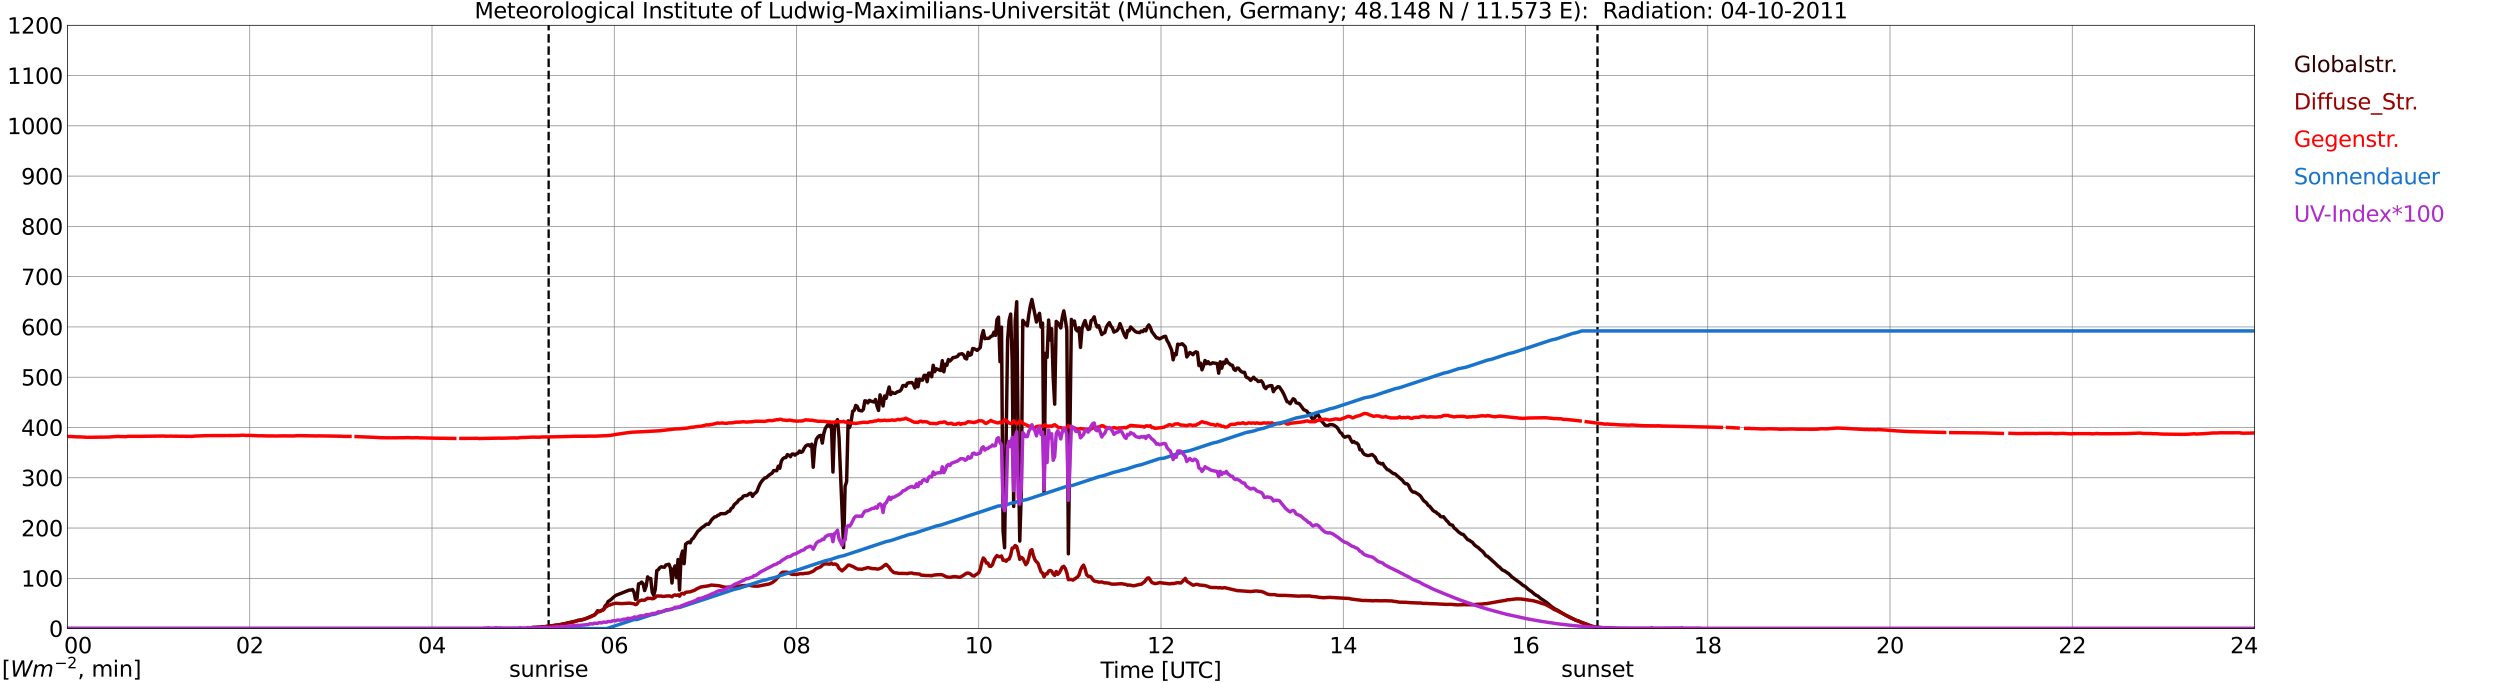 <?xml version="1.0" encoding="utf-8" standalone="no"?>
<!DOCTYPE svg PUBLIC "-//W3C//DTD SVG 1.1//EN"
  "http://www.w3.org/Graphics/SVG/1.1/DTD/svg11.dtd">
<svg xmlns:xlink="http://www.w3.org/1999/xlink" width="1085.4pt" height="296.64pt" viewBox="0 0 1085.4 296.64" xmlns="http://www.w3.org/2000/svg" version="1.1">
 <defs>
  <style type="text/css">*{stroke-linejoin: round; stroke-linecap: butt}</style>
 </defs>
 <g id="figure_1">
  <g id="patch_1">
   <path d="M 0 296.64 
L 1085.4 296.64 
L 1085.4 0 
L 0 0 
z
" style="fill: #ffffff"/>
  </g>
  <g id="axes_1">
   <g id="patch_2">
    <path d="M 29.306 272.909 
L 978.814 272.909 
L 978.814 10.976 
L 29.306 10.976 
z
" style="fill: #ffffff"/>
   </g>
   <g id="patch_3">
    <path d="M 978.814 272.909 
L 978.814 272.909 
L 978.814 10.976 
L 978.814 10.976 
z
" clip-path="url(#pcd1c3135dc)" style="fill: #d3d3d3; opacity: 0.25; stroke: #d3d3d3; stroke-linejoin: miter"/>
   </g>
   <g id="matplotlib.axis_1">
    <g id="xtick_1">
     <g id="line2d_1">
      <path d="M 29.306 272.909 
L 29.306 10.976 
" clip-path="url(#pcd1c3135dc)" style="fill: none; stroke: #808080; stroke-width: 0.3; stroke-linecap: square"/>
     </g>
     <g id="line2d_2"/>
     <g id="text_1">
      <!--    00 -->
      <g transform="translate(18.733 283.627) scale(0.095 -0.095)">
       <defs>
        <path id="DejaVuSans-20" transform="scale(0.016)"/>
        <path id="DejaVuSans-30" d="M 2034 4250 
Q 1547 4250 1301 3770 
Q 1056 3291 1056 2328 
Q 1056 1369 1301 889 
Q 1547 409 2034 409 
Q 2525 409 2770 889 
Q 3016 1369 3016 2328 
Q 3016 3291 2770 3770 
Q 2525 4250 2034 4250 
z
M 2034 4750 
Q 2819 4750 3233 4129 
Q 3647 3509 3647 2328 
Q 3647 1150 3233 529 
Q 2819 -91 2034 -91 
Q 1250 -91 836 529 
Q 422 1150 422 2328 
Q 422 3509 836 4129 
Q 1250 4750 2034 4750 
z
" transform="scale(0.016)"/>
       </defs>
       <use xlink:href="#DejaVuSans-20"/>
       <use xlink:href="#DejaVuSans-20" transform="translate(31.787 0)"/>
       <use xlink:href="#DejaVuSans-20" transform="translate(63.574 0)"/>
       <use xlink:href="#DejaVuSans-30" transform="translate(95.361 0)"/>
       <use xlink:href="#DejaVuSans-30" transform="translate(158.984 0)"/>
      </g>
     </g>
    </g>
    <g id="xtick_2">
     <g id="line2d_3">
      <path d="M 108.431 272.909 
L 108.431 10.976 
" clip-path="url(#pcd1c3135dc)" style="fill: none; stroke: #808080; stroke-width: 0.3; stroke-linecap: square"/>
     </g>
     <g id="line2d_4"/>
     <g id="text_2">
      <!-- 02 -->
      <g transform="translate(102.387 283.627) scale(0.095 -0.095)">
       <defs>
        <path id="DejaVuSans-32" d="M 1228 531 
L 3431 531 
L 3431 0 
L 469 0 
L 469 531 
Q 828 903 1448 1529 
Q 2069 2156 2228 2338 
Q 2531 2678 2651 2914 
Q 2772 3150 2772 3378 
Q 2772 3750 2511 3984 
Q 2250 4219 1831 4219 
Q 1534 4219 1204 4116 
Q 875 4013 500 3803 
L 500 4441 
Q 881 4594 1212 4672 
Q 1544 4750 1819 4750 
Q 2544 4750 2975 4387 
Q 3406 4025 3406 3419 
Q 3406 3131 3298 2873 
Q 3191 2616 2906 2266 
Q 2828 2175 2409 1742 
Q 1991 1309 1228 531 
z
" transform="scale(0.016)"/>
       </defs>
       <use xlink:href="#DejaVuSans-30"/>
       <use xlink:href="#DejaVuSans-32" transform="translate(63.623 0)"/>
      </g>
     </g>
    </g>
    <g id="xtick_3">
     <g id="line2d_5">
      <path d="M 187.557 272.909 
L 187.557 10.976 
" clip-path="url(#pcd1c3135dc)" style="fill: none; stroke: #808080; stroke-width: 0.3; stroke-linecap: square"/>
     </g>
     <g id="line2d_6"/>
     <g id="text_3">
      <!-- 04 -->
      <g transform="translate(181.513 283.627) scale(0.095 -0.095)">
       <defs>
        <path id="DejaVuSans-34" d="M 2419 4116 
L 825 1625 
L 2419 1625 
L 2419 4116 
z
M 2253 4666 
L 3047 4666 
L 3047 1625 
L 3713 1625 
L 3713 1100 
L 3047 1100 
L 3047 0 
L 2419 0 
L 2419 1100 
L 313 1100 
L 313 1709 
L 2253 4666 
z
" transform="scale(0.016)"/>
       </defs>
       <use xlink:href="#DejaVuSans-30"/>
       <use xlink:href="#DejaVuSans-34" transform="translate(63.623 0)"/>
      </g>
     </g>
    </g>
    <g id="xtick_4">
     <g id="line2d_7">
      <path d="M 266.683 272.909 
L 266.683 10.976 
" clip-path="url(#pcd1c3135dc)" style="fill: none; stroke: #808080; stroke-width: 0.3; stroke-linecap: square"/>
     </g>
     <g id="line2d_8"/>
     <g id="text_4">
      <!-- 06 -->
      <g transform="translate(260.638 283.627) scale(0.095 -0.095)">
       <defs>
        <path id="DejaVuSans-36" d="M 2113 2584 
Q 1688 2584 1439 2293 
Q 1191 2003 1191 1497 
Q 1191 994 1439 701 
Q 1688 409 2113 409 
Q 2538 409 2786 701 
Q 3034 994 3034 1497 
Q 3034 2003 2786 2293 
Q 2538 2584 2113 2584 
z
M 3366 4563 
L 3366 3988 
Q 3128 4100 2886 4159 
Q 2644 4219 2406 4219 
Q 1781 4219 1451 3797 
Q 1122 3375 1075 2522 
Q 1259 2794 1537 2939 
Q 1816 3084 2150 3084 
Q 2853 3084 3261 2657 
Q 3669 2231 3669 1497 
Q 3669 778 3244 343 
Q 2819 -91 2113 -91 
Q 1303 -91 875 529 
Q 447 1150 447 2328 
Q 447 3434 972 4092 
Q 1497 4750 2381 4750 
Q 2619 4750 2861 4703 
Q 3103 4656 3366 4563 
z
" transform="scale(0.016)"/>
       </defs>
       <use xlink:href="#DejaVuSans-30"/>
       <use xlink:href="#DejaVuSans-36" transform="translate(63.623 0)"/>
      </g>
     </g>
    </g>
    <g id="xtick_5">
     <g id="line2d_9">
      <path d="M 345.808 272.909 
L 345.808 10.976 
" clip-path="url(#pcd1c3135dc)" style="fill: none; stroke: #808080; stroke-width: 0.3; stroke-linecap: square"/>
     </g>
     <g id="line2d_10"/>
     <g id="text_5">
      <!-- 08 -->
      <g transform="translate(339.764 283.627) scale(0.095 -0.095)">
       <defs>
        <path id="DejaVuSans-38" d="M 2034 2216 
Q 1584 2216 1326 1975 
Q 1069 1734 1069 1313 
Q 1069 891 1326 650 
Q 1584 409 2034 409 
Q 2484 409 2743 651 
Q 3003 894 3003 1313 
Q 3003 1734 2745 1975 
Q 2488 2216 2034 2216 
z
M 1403 2484 
Q 997 2584 770 2862 
Q 544 3141 544 3541 
Q 544 4100 942 4425 
Q 1341 4750 2034 4750 
Q 2731 4750 3128 4425 
Q 3525 4100 3525 3541 
Q 3525 3141 3298 2862 
Q 3072 2584 2669 2484 
Q 3125 2378 3379 2068 
Q 3634 1759 3634 1313 
Q 3634 634 3220 271 
Q 2806 -91 2034 -91 
Q 1263 -91 848 271 
Q 434 634 434 1313 
Q 434 1759 690 2068 
Q 947 2378 1403 2484 
z
M 1172 3481 
Q 1172 3119 1398 2916 
Q 1625 2713 2034 2713 
Q 2441 2713 2670 2916 
Q 2900 3119 2900 3481 
Q 2900 3844 2670 4047 
Q 2441 4250 2034 4250 
Q 1625 4250 1398 4047 
Q 1172 3844 1172 3481 
z
" transform="scale(0.016)"/>
       </defs>
       <use xlink:href="#DejaVuSans-30"/>
       <use xlink:href="#DejaVuSans-38" transform="translate(63.623 0)"/>
      </g>
     </g>
    </g>
    <g id="xtick_6">
     <g id="line2d_11">
      <path d="M 424.934 272.909 
L 424.934 10.976 
" clip-path="url(#pcd1c3135dc)" style="fill: none; stroke: #808080; stroke-width: 0.3; stroke-linecap: square"/>
     </g>
     <g id="line2d_12"/>
     <g id="text_6">
      <!-- 10 -->
      <g transform="translate(418.89 283.627) scale(0.095 -0.095)">
       <defs>
        <path id="DejaVuSans-31" d="M 794 531 
L 1825 531 
L 1825 4091 
L 703 3866 
L 703 4441 
L 1819 4666 
L 2450 4666 
L 2450 531 
L 3481 531 
L 3481 0 
L 794 0 
L 794 531 
z
" transform="scale(0.016)"/>
       </defs>
       <use xlink:href="#DejaVuSans-31"/>
       <use xlink:href="#DejaVuSans-30" transform="translate(63.623 0)"/>
      </g>
     </g>
    </g>
    <g id="xtick_7">
     <g id="line2d_13">
      <path d="M 504.06 272.909 
L 504.06 10.976 
" clip-path="url(#pcd1c3135dc)" style="fill: none; stroke: #808080; stroke-width: 0.3; stroke-linecap: square"/>
     </g>
     <g id="line2d_14"/>
     <g id="text_7">
      <!-- 12 -->
      <g transform="translate(498.015 283.627) scale(0.095 -0.095)">
       <use xlink:href="#DejaVuSans-31"/>
       <use xlink:href="#DejaVuSans-32" transform="translate(63.623 0)"/>
      </g>
     </g>
    </g>
    <g id="xtick_8">
     <g id="line2d_15">
      <path d="M 583.185 272.909 
L 583.185 10.976 
" clip-path="url(#pcd1c3135dc)" style="fill: none; stroke: #808080; stroke-width: 0.3; stroke-linecap: square"/>
     </g>
     <g id="line2d_16"/>
     <g id="text_8">
      <!-- 14 -->
      <g transform="translate(577.141 283.627) scale(0.095 -0.095)">
       <use xlink:href="#DejaVuSans-31"/>
       <use xlink:href="#DejaVuSans-34" transform="translate(63.623 0)"/>
      </g>
     </g>
    </g>
    <g id="xtick_9">
     <g id="line2d_17">
      <path d="M 662.311 272.909 
L 662.311 10.976 
" clip-path="url(#pcd1c3135dc)" style="fill: none; stroke: #808080; stroke-width: 0.3; stroke-linecap: square"/>
     </g>
     <g id="line2d_18"/>
     <g id="text_9">
      <!-- 16 -->
      <g transform="translate(656.267 283.627) scale(0.095 -0.095)">
       <use xlink:href="#DejaVuSans-31"/>
       <use xlink:href="#DejaVuSans-36" transform="translate(63.623 0)"/>
      </g>
     </g>
    </g>
    <g id="xtick_10">
     <g id="line2d_19">
      <path d="M 741.437 272.909 
L 741.437 10.976 
" clip-path="url(#pcd1c3135dc)" style="fill: none; stroke: #808080; stroke-width: 0.3; stroke-linecap: square"/>
     </g>
     <g id="line2d_20"/>
     <g id="text_10">
      <!-- 18 -->
      <g transform="translate(735.392 283.627) scale(0.095 -0.095)">
       <use xlink:href="#DejaVuSans-31"/>
       <use xlink:href="#DejaVuSans-38" transform="translate(63.623 0)"/>
      </g>
     </g>
    </g>
    <g id="xtick_11">
     <g id="line2d_21">
      <path d="M 820.562 272.909 
L 820.562 10.976 
" clip-path="url(#pcd1c3135dc)" style="fill: none; stroke: #808080; stroke-width: 0.3; stroke-linecap: square"/>
     </g>
     <g id="line2d_22"/>
     <g id="text_11">
      <!-- 20 -->
      <g transform="translate(814.518 283.627) scale(0.095 -0.095)">
       <use xlink:href="#DejaVuSans-32"/>
       <use xlink:href="#DejaVuSans-30" transform="translate(63.623 0)"/>
      </g>
     </g>
    </g>
    <g id="xtick_12">
     <g id="line2d_23">
      <path d="M 899.688 272.909 
L 899.688 10.976 
" clip-path="url(#pcd1c3135dc)" style="fill: none; stroke: #808080; stroke-width: 0.3; stroke-linecap: square"/>
     </g>
     <g id="line2d_24"/>
     <g id="text_12">
      <!-- 22 -->
      <g transform="translate(893.644 283.627) scale(0.095 -0.095)">
       <use xlink:href="#DejaVuSans-32"/>
       <use xlink:href="#DejaVuSans-32" transform="translate(63.623 0)"/>
      </g>
     </g>
    </g>
    <g id="xtick_13">
     <g id="line2d_25">
      <path d="M 978.814 272.909 
L 978.814 10.976 
" clip-path="url(#pcd1c3135dc)" style="fill: none; stroke: #808080; stroke-width: 0.3; stroke-linecap: square"/>
     </g>
     <g id="line2d_26"/>
     <g id="text_13">
      <!-- 24    -->
      <g transform="translate(968.241 283.627) scale(0.095 -0.095)">
       <use xlink:href="#DejaVuSans-32"/>
       <use xlink:href="#DejaVuSans-34" transform="translate(63.623 0)"/>
       <use xlink:href="#DejaVuSans-20" transform="translate(127.246 0)"/>
       <use xlink:href="#DejaVuSans-20" transform="translate(159.033 0)"/>
       <use xlink:href="#DejaVuSans-20" transform="translate(190.82 0)"/>
      </g>
     </g>
    </g>
    <g id="text_14">
     <!-- Time [UTC] -->
     <g transform="translate(477.806 294.322) scale(0.095 -0.095)">
      <defs>
       <path id="DejaVuSans-54" d="M -19 4666 
L 3928 4666 
L 3928 4134 
L 2272 4134 
L 2272 0 
L 1638 0 
L 1638 4134 
L -19 4134 
L -19 4666 
z
" transform="scale(0.016)"/>
       <path id="DejaVuSans-69" d="M 603 3500 
L 1178 3500 
L 1178 0 
L 603 0 
L 603 3500 
z
M 603 4863 
L 1178 4863 
L 1178 4134 
L 603 4134 
L 603 4863 
z
" transform="scale(0.016)"/>
       <path id="DejaVuSans-6d" d="M 3328 2828 
Q 3544 3216 3844 3400 
Q 4144 3584 4550 3584 
Q 5097 3584 5394 3201 
Q 5691 2819 5691 2113 
L 5691 0 
L 5113 0 
L 5113 2094 
Q 5113 2597 4934 2840 
Q 4756 3084 4391 3084 
Q 3944 3084 3684 2787 
Q 3425 2491 3425 1978 
L 3425 0 
L 2847 0 
L 2847 2094 
Q 2847 2600 2669 2842 
Q 2491 3084 2119 3084 
Q 1678 3084 1418 2786 
Q 1159 2488 1159 1978 
L 1159 0 
L 581 0 
L 581 3500 
L 1159 3500 
L 1159 2956 
Q 1356 3278 1631 3431 
Q 1906 3584 2284 3584 
Q 2666 3584 2933 3390 
Q 3200 3197 3328 2828 
z
" transform="scale(0.016)"/>
       <path id="DejaVuSans-65" d="M 3597 1894 
L 3597 1613 
L 953 1613 
Q 991 1019 1311 708 
Q 1631 397 2203 397 
Q 2534 397 2845 478 
Q 3156 559 3463 722 
L 3463 178 
Q 3153 47 2828 -22 
Q 2503 -91 2169 -91 
Q 1331 -91 842 396 
Q 353 884 353 1716 
Q 353 2575 817 3079 
Q 1281 3584 2069 3584 
Q 2775 3584 3186 3129 
Q 3597 2675 3597 1894 
z
M 3022 2063 
Q 3016 2534 2758 2815 
Q 2500 3097 2075 3097 
Q 1594 3097 1305 2825 
Q 1016 2553 972 2059 
L 3022 2063 
z
" transform="scale(0.016)"/>
       <path id="DejaVuSans-5b" d="M 550 4863 
L 1875 4863 
L 1875 4416 
L 1125 4416 
L 1125 -397 
L 1875 -397 
L 1875 -844 
L 550 -844 
L 550 4863 
z
" transform="scale(0.016)"/>
       <path id="DejaVuSans-55" d="M 556 4666 
L 1191 4666 
L 1191 1831 
Q 1191 1081 1462 751 
Q 1734 422 2344 422 
Q 2950 422 3222 751 
Q 3494 1081 3494 1831 
L 3494 4666 
L 4128 4666 
L 4128 1753 
Q 4128 841 3676 375 
Q 3225 -91 2344 -91 
Q 1459 -91 1007 375 
Q 556 841 556 1753 
L 556 4666 
z
" transform="scale(0.016)"/>
       <path id="DejaVuSans-43" d="M 4122 4306 
L 4122 3641 
Q 3803 3938 3442 4084 
Q 3081 4231 2675 4231 
Q 1875 4231 1450 3742 
Q 1025 3253 1025 2328 
Q 1025 1406 1450 917 
Q 1875 428 2675 428 
Q 3081 428 3442 575 
Q 3803 722 4122 1019 
L 4122 359 
Q 3791 134 3420 21 
Q 3050 -91 2638 -91 
Q 1578 -91 968 557 
Q 359 1206 359 2328 
Q 359 3453 968 4101 
Q 1578 4750 2638 4750 
Q 3056 4750 3426 4639 
Q 3797 4528 4122 4306 
z
" transform="scale(0.016)"/>
       <path id="DejaVuSans-5d" d="M 1947 4863 
L 1947 -844 
L 622 -844 
L 622 -397 
L 1369 -397 
L 1369 4416 
L 622 4416 
L 622 4863 
L 1947 4863 
z
" transform="scale(0.016)"/>
      </defs>
      <use xlink:href="#DejaVuSans-54"/>
      <use xlink:href="#DejaVuSans-69" transform="translate(57.959 0)"/>
      <use xlink:href="#DejaVuSans-6d" transform="translate(85.742 0)"/>
      <use xlink:href="#DejaVuSans-65" transform="translate(183.154 0)"/>
      <use xlink:href="#DejaVuSans-20" transform="translate(244.678 0)"/>
      <use xlink:href="#DejaVuSans-5b" transform="translate(276.465 0)"/>
      <use xlink:href="#DejaVuSans-55" transform="translate(315.479 0)"/>
      <use xlink:href="#DejaVuSans-54" transform="translate(388.672 0)"/>
      <use xlink:href="#DejaVuSans-43" transform="translate(443.881 0)"/>
      <use xlink:href="#DejaVuSans-5d" transform="translate(513.705 0)"/>
     </g>
    </g>
   </g>
   <g id="matplotlib.axis_2">
    <g id="ytick_1">
     <g id="line2d_27">
      <path d="M 29.306 272.909 
L 978.814 272.909 
" clip-path="url(#pcd1c3135dc)" style="fill: none; stroke: #808080; stroke-width: 0.3; stroke-linecap: square"/>
     </g>
     <g id="line2d_28"/>
     <g id="text_15">
      <!-- 0 -->
      <g transform="translate(21.261 276.518) scale(0.095 -0.095)">
       <use xlink:href="#DejaVuSans-30"/>
      </g>
     </g>
    </g>
    <g id="ytick_2">
     <g id="line2d_29">
      <path d="M 29.306 251.081 
L 978.814 251.081 
" clip-path="url(#pcd1c3135dc)" style="fill: none; stroke: #808080; stroke-width: 0.3; stroke-linecap: square"/>
     </g>
     <g id="line2d_30"/>
     <g id="text_16">
      <!-- 100 -->
      <g transform="translate(9.173 254.69) scale(0.095 -0.095)">
       <use xlink:href="#DejaVuSans-31"/>
       <use xlink:href="#DejaVuSans-30" transform="translate(63.623 0)"/>
       <use xlink:href="#DejaVuSans-30" transform="translate(127.246 0)"/>
      </g>
     </g>
    </g>
    <g id="ytick_3">
     <g id="line2d_31">
      <path d="M 29.306 229.253 
L 978.814 229.253 
" clip-path="url(#pcd1c3135dc)" style="fill: none; stroke: #808080; stroke-width: 0.3; stroke-linecap: square"/>
     </g>
     <g id="line2d_32"/>
     <g id="text_17">
      <!-- 200 -->
      <g transform="translate(9.173 232.863) scale(0.095 -0.095)">
       <use xlink:href="#DejaVuSans-32"/>
       <use xlink:href="#DejaVuSans-30" transform="translate(63.623 0)"/>
       <use xlink:href="#DejaVuSans-30" transform="translate(127.246 0)"/>
      </g>
     </g>
    </g>
    <g id="ytick_4">
     <g id="line2d_33">
      <path d="M 29.306 207.426 
L 978.814 207.426 
" clip-path="url(#pcd1c3135dc)" style="fill: none; stroke: #808080; stroke-width: 0.3; stroke-linecap: square"/>
     </g>
     <g id="line2d_34"/>
     <g id="text_18">
      <!-- 300 -->
      <g transform="translate(9.173 211.035) scale(0.095 -0.095)">
       <defs>
        <path id="DejaVuSans-33" d="M 2597 2516 
Q 3050 2419 3304 2112 
Q 3559 1806 3559 1356 
Q 3559 666 3084 287 
Q 2609 -91 1734 -91 
Q 1441 -91 1130 -33 
Q 819 25 488 141 
L 488 750 
Q 750 597 1062 519 
Q 1375 441 1716 441 
Q 2309 441 2620 675 
Q 2931 909 2931 1356 
Q 2931 1769 2642 2001 
Q 2353 2234 1838 2234 
L 1294 2234 
L 1294 2753 
L 1863 2753 
Q 2328 2753 2575 2939 
Q 2822 3125 2822 3475 
Q 2822 3834 2567 4026 
Q 2313 4219 1838 4219 
Q 1578 4219 1281 4162 
Q 984 4106 628 3988 
L 628 4550 
Q 988 4650 1302 4700 
Q 1616 4750 1894 4750 
Q 2613 4750 3031 4423 
Q 3450 4097 3450 3541 
Q 3450 3153 3228 2886 
Q 3006 2619 2597 2516 
z
" transform="scale(0.016)"/>
       </defs>
       <use xlink:href="#DejaVuSans-33"/>
       <use xlink:href="#DejaVuSans-30" transform="translate(63.623 0)"/>
       <use xlink:href="#DejaVuSans-30" transform="translate(127.246 0)"/>
      </g>
     </g>
    </g>
    <g id="ytick_5">
     <g id="line2d_35">
      <path d="M 29.306 185.598 
L 978.814 185.598 
" clip-path="url(#pcd1c3135dc)" style="fill: none; stroke: #808080; stroke-width: 0.3; stroke-linecap: square"/>
     </g>
     <g id="line2d_36"/>
     <g id="text_19">
      <!-- 400 -->
      <g transform="translate(9.173 189.207) scale(0.095 -0.095)">
       <use xlink:href="#DejaVuSans-34"/>
       <use xlink:href="#DejaVuSans-30" transform="translate(63.623 0)"/>
       <use xlink:href="#DejaVuSans-30" transform="translate(127.246 0)"/>
      </g>
     </g>
    </g>
    <g id="ytick_6">
     <g id="line2d_37">
      <path d="M 29.306 163.77 
L 978.814 163.77 
" clip-path="url(#pcd1c3135dc)" style="fill: none; stroke: #808080; stroke-width: 0.3; stroke-linecap: square"/>
     </g>
     <g id="line2d_38"/>
     <g id="text_20">
      <!-- 500 -->
      <g transform="translate(9.173 167.379) scale(0.095 -0.095)">
       <defs>
        <path id="DejaVuSans-35" d="M 691 4666 
L 3169 4666 
L 3169 4134 
L 1269 4134 
L 1269 2991 
Q 1406 3038 1543 3061 
Q 1681 3084 1819 3084 
Q 2600 3084 3056 2656 
Q 3513 2228 3513 1497 
Q 3513 744 3044 326 
Q 2575 -91 1722 -91 
Q 1428 -91 1123 -41 
Q 819 9 494 109 
L 494 744 
Q 775 591 1075 516 
Q 1375 441 1709 441 
Q 2250 441 2565 725 
Q 2881 1009 2881 1497 
Q 2881 1984 2565 2268 
Q 2250 2553 1709 2553 
Q 1456 2553 1204 2497 
Q 953 2441 691 2322 
L 691 4666 
z
" transform="scale(0.016)"/>
       </defs>
       <use xlink:href="#DejaVuSans-35"/>
       <use xlink:href="#DejaVuSans-30" transform="translate(63.623 0)"/>
       <use xlink:href="#DejaVuSans-30" transform="translate(127.246 0)"/>
      </g>
     </g>
    </g>
    <g id="ytick_7">
     <g id="line2d_39">
      <path d="M 29.306 141.942 
L 978.814 141.942 
" clip-path="url(#pcd1c3135dc)" style="fill: none; stroke: #808080; stroke-width: 0.3; stroke-linecap: square"/>
     </g>
     <g id="line2d_40"/>
     <g id="text_21">
      <!-- 600 -->
      <g transform="translate(9.173 145.551) scale(0.095 -0.095)">
       <use xlink:href="#DejaVuSans-36"/>
       <use xlink:href="#DejaVuSans-30" transform="translate(63.623 0)"/>
       <use xlink:href="#DejaVuSans-30" transform="translate(127.246 0)"/>
      </g>
     </g>
    </g>
    <g id="ytick_8">
     <g id="line2d_41">
      <path d="M 29.306 120.114 
L 978.814 120.114 
" clip-path="url(#pcd1c3135dc)" style="fill: none; stroke: #808080; stroke-width: 0.3; stroke-linecap: square"/>
     </g>
     <g id="line2d_42"/>
     <g id="text_22">
      <!-- 700 -->
      <g transform="translate(9.173 123.724) scale(0.095 -0.095)">
       <defs>
        <path id="DejaVuSans-37" d="M 525 4666 
L 3525 4666 
L 3525 4397 
L 1831 0 
L 1172 0 
L 2766 4134 
L 525 4134 
L 525 4666 
z
" transform="scale(0.016)"/>
       </defs>
       <use xlink:href="#DejaVuSans-37"/>
       <use xlink:href="#DejaVuSans-30" transform="translate(63.623 0)"/>
       <use xlink:href="#DejaVuSans-30" transform="translate(127.246 0)"/>
      </g>
     </g>
    </g>
    <g id="ytick_9">
     <g id="line2d_43">
      <path d="M 29.306 98.287 
L 978.814 98.287 
" clip-path="url(#pcd1c3135dc)" style="fill: none; stroke: #808080; stroke-width: 0.3; stroke-linecap: square"/>
     </g>
     <g id="line2d_44"/>
     <g id="text_23">
      <!-- 800 -->
      <g transform="translate(9.173 101.896) scale(0.095 -0.095)">
       <use xlink:href="#DejaVuSans-38"/>
       <use xlink:href="#DejaVuSans-30" transform="translate(63.623 0)"/>
       <use xlink:href="#DejaVuSans-30" transform="translate(127.246 0)"/>
      </g>
     </g>
    </g>
    <g id="ytick_10">
     <g id="line2d_45">
      <path d="M 29.306 76.459 
L 978.814 76.459 
" clip-path="url(#pcd1c3135dc)" style="fill: none; stroke: #808080; stroke-width: 0.3; stroke-linecap: square"/>
     </g>
     <g id="line2d_46"/>
     <g id="text_24">
      <!-- 900 -->
      <g transform="translate(9.173 80.068) scale(0.095 -0.095)">
       <defs>
        <path id="DejaVuSans-39" d="M 703 97 
L 703 672 
Q 941 559 1184 500 
Q 1428 441 1663 441 
Q 2288 441 2617 861 
Q 2947 1281 2994 2138 
Q 2813 1869 2534 1725 
Q 2256 1581 1919 1581 
Q 1219 1581 811 2004 
Q 403 2428 403 3163 
Q 403 3881 828 4315 
Q 1253 4750 1959 4750 
Q 2769 4750 3195 4129 
Q 3622 3509 3622 2328 
Q 3622 1225 3098 567 
Q 2575 -91 1691 -91 
Q 1453 -91 1209 -44 
Q 966 3 703 97 
z
M 1959 2075 
Q 2384 2075 2632 2365 
Q 2881 2656 2881 3163 
Q 2881 3666 2632 3958 
Q 2384 4250 1959 4250 
Q 1534 4250 1286 3958 
Q 1038 3666 1038 3163 
Q 1038 2656 1286 2365 
Q 1534 2075 1959 2075 
z
" transform="scale(0.016)"/>
       </defs>
       <use xlink:href="#DejaVuSans-39"/>
       <use xlink:href="#DejaVuSans-30" transform="translate(63.623 0)"/>
       <use xlink:href="#DejaVuSans-30" transform="translate(127.246 0)"/>
      </g>
     </g>
    </g>
    <g id="ytick_11">
     <g id="line2d_47">
      <path d="M 29.306 54.631 
L 978.814 54.631 
" clip-path="url(#pcd1c3135dc)" style="fill: none; stroke: #808080; stroke-width: 0.3; stroke-linecap: square"/>
     </g>
     <g id="line2d_48"/>
     <g id="text_25">
      <!-- 1000 -->
      <g transform="translate(3.128 58.24) scale(0.095 -0.095)">
       <use xlink:href="#DejaVuSans-31"/>
       <use xlink:href="#DejaVuSans-30" transform="translate(63.623 0)"/>
       <use xlink:href="#DejaVuSans-30" transform="translate(127.246 0)"/>
       <use xlink:href="#DejaVuSans-30" transform="translate(190.869 0)"/>
      </g>
     </g>
    </g>
    <g id="ytick_12">
     <g id="line2d_49">
      <path d="M 29.306 32.803 
L 978.814 32.803 
" clip-path="url(#pcd1c3135dc)" style="fill: none; stroke: #808080; stroke-width: 0.3; stroke-linecap: square"/>
     </g>
     <g id="line2d_50"/>
     <g id="text_26">
      <!-- 1100 -->
      <g transform="translate(3.128 36.413) scale(0.095 -0.095)">
       <use xlink:href="#DejaVuSans-31"/>
       <use xlink:href="#DejaVuSans-31" transform="translate(63.623 0)"/>
       <use xlink:href="#DejaVuSans-30" transform="translate(127.246 0)"/>
       <use xlink:href="#DejaVuSans-30" transform="translate(190.869 0)"/>
      </g>
     </g>
    </g>
    <g id="ytick_13">
     <g id="line2d_51">
      <path d="M 29.306 10.976 
L 978.814 10.976 
" clip-path="url(#pcd1c3135dc)" style="fill: none; stroke: #808080; stroke-width: 0.3; stroke-linecap: square"/>
     </g>
     <g id="line2d_52"/>
     <g id="text_27">
      <!-- 1200 -->
      <g transform="translate(3.128 14.585) scale(0.095 -0.095)">
       <use xlink:href="#DejaVuSans-31"/>
       <use xlink:href="#DejaVuSans-32" transform="translate(63.623 0)"/>
       <use xlink:href="#DejaVuSans-30" transform="translate(127.246 0)"/>
       <use xlink:href="#DejaVuSans-30" transform="translate(190.869 0)"/>
      </g>
     </g>
    </g>
   </g>
   <g id="line2d_53">
    <path d="M 238.198 272.909 
L 238.198 10.976 
" clip-path="url(#pcd1c3135dc)" style="fill: none; stroke-dasharray: 3.7,1.6; stroke-dashoffset: 0; stroke: #000000"/>
   </g>
   <g id="line2d_54">
    <path d="M 693.566 272.909 
L 693.566 10.976 
" clip-path="url(#pcd1c3135dc)" style="fill: none; stroke-dasharray: 3.7,1.6; stroke-dashoffset: 0; stroke: #000000"/>
   </g>
   <g id="line2d_55">
    <path d="M 29.306 272.909 
L 230.417 272.909 
L 231.076 272.396 
L 233.714 272.367 
L 235.692 272.13 
L 236.351 272.13 
L 238.329 271.833 
L 240.967 271.507 
L 242.286 271.3 
L 242.945 271.272 
L 250.198 269.582 
L 250.858 269.347 
L 252.836 269.019 
L 254.155 268.635 
L 258.111 266.948 
L 258.77 266.236 
L 259.43 265.169 
L 260.089 265.376 
L 260.748 265.169 
L 262.067 264.547 
L 262.726 263.067 
L 263.386 262.475 
L 264.045 261.113 
L 264.705 260.757 
L 265.364 260.223 
L 266.683 259.009 
L 267.342 258.507 
L 273.277 256.167 
L 273.936 256.195 
L 274.595 255.929 
L 275.255 257.114 
L 275.914 260.253 
L 276.573 259.81 
L 277.233 253.5 
L 277.892 253.323 
L 278.552 252.731 
L 279.211 253.471 
L 279.87 256.403 
L 280.53 254.477 
L 281.189 250.45 
L 281.849 251.221 
L 282.508 251.162 
L 283.167 257.084 
L 283.827 258.507 
L 284.486 255.87 
L 285.145 247.754 
L 285.805 247.34 
L 286.464 246.482 
L 287.124 246.067 
L 288.442 246.303 
L 289.102 245.297 
L 290.42 244.971 
L 291.08 246.659 
L 291.739 253.115 
L 292.399 247.311 
L 293.058 245.711 
L 293.717 250.834 
L 294.377 242.926 
L 295.036 256.167 
L 295.696 241.536 
L 296.355 239.255 
L 297.014 244.734 
L 297.674 236.264 
L 298.333 235.73 
L 298.992 235.345 
L 299.652 235.671 
L 300.311 234.191 
L 300.971 233.745 
L 302.949 230.666 
L 303.608 230.161 
L 304.267 229.452 
L 304.927 228.919 
L 305.586 228.533 
L 306.246 227.941 
L 306.905 227.527 
L 307.564 227.645 
L 308.224 226.846 
L 308.883 225.75 
L 310.202 224.447 
L 310.861 224.388 
L 311.521 223.794 
L 312.18 223.587 
L 312.839 223.024 
L 314.818 222.995 
L 315.477 222.639 
L 316.136 222.048 
L 316.796 221.928 
L 317.455 220.745 
L 318.114 220.389 
L 318.774 219.086 
L 320.093 217.99 
L 320.752 217.043 
L 322.071 216.331 
L 322.73 215.384 
L 323.39 215.177 
L 324.049 215.177 
L 324.708 214.88 
L 325.368 214.258 
L 326.027 214.14 
L 326.686 215.502 
L 327.346 214.496 
L 328.005 213.991 
L 328.665 213.31 
L 329.324 211.503 
L 329.983 210.082 
L 330.643 209.017 
L 331.961 207.535 
L 332.621 207.445 
L 333.94 206.232 
L 335.258 205.374 
L 335.918 204.306 
L 337.236 204.365 
L 337.896 202.381 
L 338.555 203.3 
L 339.215 200.249 
L 339.874 199.183 
L 340.533 198.71 
L 341.193 198.651 
L 341.852 197.376 
L 342.512 197.673 
L 343.171 198.295 
L 343.83 197.169 
L 344.49 197.11 
L 345.149 197.614 
L 345.808 197.02 
L 346.468 196.754 
L 347.127 195.807 
L 347.787 196.398 
L 348.446 196.073 
L 349.105 194.68 
L 349.765 193.705 
L 350.424 193.229 
L 351.083 193.111 
L 351.743 193.733 
L 352.402 192.845 
L 353.062 202.855 
L 353.721 194.327 
L 354.38 190.801 
L 355.04 189.795 
L 355.699 189.173 
L 356.359 189.025 
L 357.018 192.371 
L 357.677 188.165 
L 358.337 185.945 
L 359.655 184.02 
L 360.315 185.264 
L 360.974 184.463 
L 361.634 204.928 
L 362.293 185.53 
L 362.952 183.339 
L 363.612 182.212 
L 364.271 189.883 
L 366.249 237.744 
L 366.909 211.119 
L 367.568 209.104 
L 368.227 182.716 
L 368.887 185.53 
L 369.546 182.865 
L 370.206 178.541 
L 370.865 178.154 
L 371.524 176.022 
L 372.184 176.437 
L 372.843 178.096 
L 374.162 178.421 
L 374.821 177.799 
L 375.481 174.009 
L 376.14 174.127 
L 376.799 174.926 
L 377.459 173.802 
L 378.118 174.156 
L 379.437 174.542 
L 380.096 173.446 
L 380.756 176.26 
L 381.415 178.185 
L 382.074 171.432 
L 383.393 176.26 
L 384.053 171.936 
L 384.712 172.942 
L 386.031 168.026 
L 386.69 171.314 
L 387.349 170.336 
L 388.009 170.751 
L 388.668 170.781 
L 389.328 170.277 
L 389.987 169.98 
L 390.646 169.832 
L 391.306 169.092 
L 391.965 167.433 
L 392.624 167.345 
L 393.284 167.73 
L 393.943 166.396 
L 394.603 166.189 
L 395.921 166.071 
L 396.581 166.9 
L 397.24 168.47 
L 397.899 164.678 
L 398.559 167.906 
L 399.218 164.619 
L 399.878 165.005 
L 400.537 165.034 
L 401.196 162.991 
L 401.856 162.932 
L 402.515 165.715 
L 403.175 161.984 
L 403.834 162.013 
L 404.493 163.582 
L 405.153 158.608 
L 405.812 161.362 
L 406.471 160.088 
L 408.45 160.889 
L 409.109 156.593 
L 409.768 161.421 
L 410.428 158.134 
L 411.087 158.608 
L 411.746 156.091 
L 412.406 156.741 
L 413.065 156.091 
L 413.725 155.262 
L 414.384 155.203 
L 415.703 154.757 
L 416.362 153.838 
L 417.681 153.572 
L 418.34 154.046 
L 419 155.528 
L 419.659 155.853 
L 420.318 152.981 
L 420.978 154.253 
L 421.637 153.958 
L 422.297 151.322 
L 422.956 151.411 
L 424.275 152.121 
L 425.593 150.876 
L 426.253 145.902 
L 426.912 143.533 
L 427.572 147.056 
L 428.231 146.821 
L 428.89 146.939 
L 429.55 146.76 
L 430.209 146.02 
L 430.869 145.812 
L 431.528 144.215 
L 432.187 145.635 
L 432.847 138.823 
L 433.506 137.699 
L 434.165 157.038 
L 434.825 142.023 
L 435.484 230.517 
L 436.144 237.803 
L 437.462 147.443 
L 438.122 139.061 
L 438.781 136.365 
L 439.44 156.593 
L 440.1 219.885 
L 440.759 139.297 
L 441.419 131.004 
L 442.078 193.881 
L 442.737 234.9 
L 443.397 214.05 
L 444.056 139.089 
L 445.375 140.866 
L 446.034 141.46 
L 446.694 136.455 
L 447.353 132.692 
L 448.012 130.026 
L 449.991 139.801 
L 450.65 137.402 
L 451.309 136.04 
L 451.969 142.023 
L 452.628 140.275 
L 453.287 213.843 
L 453.947 153.395 
L 454.606 155.172 
L 455.266 138.971 
L 455.925 147.65 
L 456.584 142.732 
L 457.244 163.702 
L 457.903 175.459 
L 458.563 139.535 
L 459.222 140.126 
L 459.881 141.073 
L 460.541 142.377 
L 461.2 137.727 
L 461.859 134.973 
L 462.519 138.764 
L 463.178 143.237 
L 463.838 240.44 
L 465.156 138.675 
L 465.816 141.015 
L 466.475 139.386 
L 467.134 143.088 
L 467.794 143.71 
L 468.453 142.318 
L 469.113 150.817 
L 469.772 142.732 
L 470.431 140.63 
L 471.091 139.179 
L 471.75 141.547 
L 472.409 143.029 
L 473.069 142.822 
L 473.728 139.179 
L 474.388 138.764 
L 475.047 137.55 
L 475.706 140.364 
L 476.366 141.992 
L 477.025 141.401 
L 478.344 145.249 
L 479.003 144.658 
L 479.663 144.391 
L 480.322 142.051 
L 480.981 140.897 
L 481.641 140.067 
L 482.3 141.547 
L 482.96 142.348 
L 483.619 144.184 
L 484.938 143.533 
L 485.597 142.615 
L 486.256 140.513 
L 488.235 145.577 
L 488.894 146.583 
L 489.553 143.503 
L 490.213 143.651 
L 490.872 141.962 
L 492.85 143.887 
L 493.51 144.215 
L 494.828 144.422 
L 495.488 143.739 
L 496.147 143.977 
L 496.807 143.119 
L 497.466 143.651 
L 498.125 141.962 
L 498.785 141.073 
L 499.444 142.2 
L 500.103 144.007 
L 502.082 146.672 
L 502.741 146.731 
L 503.4 147.146 
L 505.379 146.109 
L 506.038 146.02 
L 506.697 147.886 
L 507.357 148.923 
L 508.675 152.003 
L 509.335 156.209 
L 509.994 153.572 
L 510.654 154.017 
L 511.313 149.427 
L 511.972 149.663 
L 513.291 149.248 
L 514.61 150.551 
L 515.269 154.965 
L 516.588 153.039 
L 517.247 153.395 
L 517.907 153.987 
L 518.566 153.157 
L 519.226 152.743 
L 519.885 153.009 
L 520.544 158.726 
L 521.204 157.66 
L 521.863 160.561 
L 522.522 158.785 
L 523.182 156.506 
L 523.841 157.896 
L 524.501 157.038 
L 525.16 157.986 
L 525.819 157.955 
L 526.479 157.512 
L 528.457 157.868 
L 529.116 162.013 
L 529.776 157.067 
L 530.435 159.852 
L 531.094 157.215 
L 531.754 157.837 
L 532.413 156.091 
L 533.073 157.394 
L 533.732 157.837 
L 534.391 158.49 
L 535.051 158.577 
L 535.71 160.326 
L 536.369 160.799 
L 537.029 159.821 
L 537.688 159.852 
L 538.348 160.799 
L 539.007 161.391 
L 539.666 161.688 
L 540.326 161.629 
L 540.985 163.643 
L 542.304 164.353 
L 542.963 165.154 
L 544.282 163.79 
L 544.941 164.619 
L 545.601 164.947 
L 546.26 165.656 
L 547.579 165.331 
L 548.238 166.189 
L 548.898 168.085 
L 549.557 168.707 
L 550.216 167.819 
L 551.535 167.433 
L 552.195 167.433 
L 552.854 170.039 
L 553.513 168.943 
L 554.832 167.878 
L 555.491 168.026 
L 556.81 170.039 
L 557.47 171.342 
L 558.788 174.394 
L 559.448 174.57 
L 560.107 175.282 
L 561.426 173.119 
L 562.085 173.475 
L 562.745 174.867 
L 564.063 175.251 
L 564.723 176.052 
L 566.042 177.888 
L 567.36 178.451 
L 568.02 179.547 
L 568.679 179.575 
L 569.338 181.206 
L 569.998 182.094 
L 570.657 181.59 
L 571.317 180.435 
L 571.976 179.606 
L 573.954 183.042 
L 574.613 183.723 
L 575.273 184.611 
L 575.932 184.76 
L 576.592 184.788 
L 577.251 184.345 
L 578.57 184.404 
L 579.229 184.642 
L 580.548 185.617 
L 581.867 187.75 
L 582.526 188.224 
L 583.185 189.35 
L 583.845 189.824 
L 585.164 189.381 
L 585.823 189.557 
L 586.482 190.978 
L 587.142 192.046 
L 587.801 191.69 
L 588.46 192.253 
L 589.12 192.371 
L 589.779 193.141 
L 590.439 195.302 
L 591.098 195.274 
L 591.757 196.605 
L 592.417 197.317 
L 593.736 197.791 
L 594.395 197.732 
L 595.714 197.317 
L 597.032 198.502 
L 597.692 199.923 
L 598.351 200.871 
L 599.011 201.05 
L 599.67 201.434 
L 600.329 201.196 
L 600.989 202.322 
L 602.307 203.892 
L 602.967 204.071 
L 604.945 205.64 
L 605.604 205.699 
L 608.901 208.571 
L 609.561 209.49 
L 610.22 210.023 
L 610.879 210.051 
L 611.539 210.704 
L 612.198 212.215 
L 612.858 213.133 
L 613.517 213.666 
L 614.176 213.636 
L 615.495 214.406 
L 616.154 214.851 
L 616.814 215.471 
L 618.133 217.427 
L 618.792 217.87 
L 619.451 218.492 
L 620.111 219.47 
L 620.77 219.856 
L 622.089 221.544 
L 622.748 222.048 
L 623.408 222.314 
L 624.067 222.995 
L 624.726 223.32 
L 625.386 224.239 
L 626.045 224.416 
L 626.705 224.327 
L 628.023 226.016 
L 628.683 226.608 
L 629.342 227.555 
L 630.001 227.882 
L 630.661 228.031 
L 631.32 229.245 
L 631.98 229.688 
L 633.298 231.021 
L 634.617 231.91 
L 635.276 232.028 
L 637.255 234.339 
L 637.914 234.547 
L 638.573 235.049 
L 639.233 235.404 
L 639.892 236.264 
L 640.552 236.915 
L 641.87 237.803 
L 642.53 238.484 
L 643.848 239.552 
L 645.167 241.328 
L 645.827 241.536 
L 649.123 244.526 
L 650.442 245.801 
L 651.102 246.244 
L 651.761 246.984 
L 652.42 247.547 
L 653.08 247.785 
L 655.058 249.117 
L 656.377 250.45 
L 660.333 253.353 
L 660.992 253.945 
L 662.311 254.744 
L 663.63 255.96 
L 664.949 256.848 
L 666.267 258.003 
L 666.927 258.446 
L 667.586 258.712 
L 668.905 259.838 
L 671.542 261.615 
L 673.521 263.305 
L 674.839 264.252 
L 676.158 264.902 
L 680.114 267.332 
L 682.092 268.31 
L 684.071 269.257 
L 685.389 269.641 
L 686.708 270.353 
L 688.027 270.796 
L 690.664 271.892 
L 692.643 272.188 
L 693.961 272.367 
L 694.621 272.544 
L 695.28 272.544 
L 695.939 272.693 
L 696.599 272.721 
L 697.258 272.603 
L 701.874 272.909 
L 978.154 272.909 
L 978.154 272.909 
" clip-path="url(#pcd1c3135dc)" style="fill: none; stroke: #330000; stroke-width: 1.5; stroke-linecap: square"/>
   </g>
   <g id="line2d_56">
    <path d="M 29.306 272.909 
L 230.417 272.909 
L 231.076 272.52 
L 233.054 272.352 
L 236.351 272.101 
L 237.011 271.975 
L 237.67 271.975 
L 239.648 271.682 
L 244.264 271.01 
L 249.539 269.918 
L 250.858 269.373 
L 251.517 269.373 
L 252.836 269.078 
L 256.133 267.945 
L 258.111 266.98 
L 258.77 266.393 
L 259.43 265.594 
L 260.089 265.636 
L 262.067 264.712 
L 262.726 263.706 
L 263.386 263.37 
L 264.045 262.824 
L 264.705 262.698 
L 266.023 262.194 
L 267.342 261.901 
L 268.661 261.984 
L 269.98 262.069 
L 273.277 261.86 
L 275.255 262.152 
L 275.914 262.53 
L 276.573 262.237 
L 277.233 261.061 
L 278.552 260.556 
L 279.87 260.6 
L 281.189 259.718 
L 281.849 259.845 
L 282.508 259.76 
L 283.167 259.969 
L 283.827 259.845 
L 284.486 259.382 
L 285.145 258.753 
L 287.124 258.795 
L 287.783 258.919 
L 288.442 258.919 
L 289.102 258.795 
L 290.42 258.71 
L 291.08 258.836 
L 291.739 259.087 
L 292.399 258.5 
L 293.058 258.291 
L 293.717 258.5 
L 294.377 258.249 
L 295.036 258.836 
L 295.696 257.828 
L 296.355 257.577 
L 297.014 257.913 
L 297.674 257.158 
L 299.652 256.948 
L 301.63 256.235 
L 302.289 255.772 
L 304.267 254.849 
L 307.564 254.344 
L 308.883 254.008 
L 312.18 254.303 
L 314.818 254.975 
L 316.796 254.89 
L 320.752 254.429 
L 321.411 254.429 
L 322.071 254.303 
L 323.39 254.22 
L 325.368 254.135 
L 327.346 254.471 
L 329.324 254.471 
L 330.643 254.176 
L 333.94 253.548 
L 335.258 252.96 
L 336.577 251.952 
L 337.896 250.441 
L 339.215 248.804 
L 339.874 248.427 
L 341.852 248.427 
L 343.83 249.392 
L 345.808 249.392 
L 347.787 249.014 
L 348.446 249.141 
L 349.105 248.972 
L 351.083 248.804 
L 353.062 248.006 
L 354.38 246.873 
L 356.359 246.076 
L 357.018 245.362 
L 357.677 244.985 
L 358.337 244.775 
L 360.315 244.943 
L 360.974 244.439 
L 361.634 245.026 
L 362.293 244.858 
L 362.952 244.985 
L 363.612 245.489 
L 364.271 246.79 
L 365.59 247.84 
L 366.909 246.705 
L 368.227 245.362 
L 368.887 245.362 
L 369.546 245.698 
L 370.206 245.908 
L 371.524 246.663 
L 372.184 246.999 
L 372.843 247.126 
L 373.502 247.082 
L 374.162 247.167 
L 376.799 246.412 
L 378.777 246.873 
L 380.096 246.914 
L 380.756 247.082 
L 381.415 247.041 
L 382.734 246.495 
L 384.053 245.404 
L 384.712 245.026 
L 386.031 246.285 
L 386.69 247.335 
L 388.009 248.551 
L 388.668 248.719 
L 389.328 248.719 
L 389.987 248.931 
L 393.284 248.972 
L 393.943 249.055 
L 394.603 248.846 
L 395.921 248.763 
L 396.581 249.014 
L 398.559 249.182 
L 399.218 249.223 
L 399.878 249.686 
L 401.856 249.854 
L 403.834 249.896 
L 404.493 249.979 
L 405.153 249.728 
L 406.471 249.56 
L 408.45 249.477 
L 409.109 249.56 
L 411.087 250.524 
L 412.406 250.651 
L 413.725 250.4 
L 414.384 250.315 
L 415.703 250.483 
L 416.362 250.61 
L 417.022 250.524 
L 418.34 249.728 
L 419.659 248.846 
L 420.318 248.804 
L 420.978 248.972 
L 422.297 249.979 
L 422.956 250.105 
L 423.615 249.518 
L 424.275 249.182 
L 424.934 248.636 
L 425.593 247.126 
L 426.253 244.144 
L 426.912 242.256 
L 427.572 242.928 
L 428.231 244.439 
L 428.89 244.439 
L 429.55 245.781 
L 430.209 245.908 
L 430.869 245.194 
L 431.528 243.262 
L 432.187 242.003 
L 432.847 241.206 
L 433.506 241.669 
L 434.165 241.71 
L 434.825 241.374 
L 435.484 243.262 
L 436.144 243.179 
L 436.803 243.684 
L 437.462 242.885 
L 438.122 242.717 
L 438.781 241.123 
L 439.44 237.973 
L 440.1 237.849 
L 440.759 236.841 
L 441.419 237.303 
L 442.078 239.82 
L 442.737 242.843 
L 443.397 242.003 
L 444.056 242.383 
L 445.375 245.153 
L 446.034 244.312 
L 446.694 242.088 
L 447.353 239.15 
L 448.012 238.646 
L 448.672 241.248 
L 449.331 243.053 
L 449.991 243.893 
L 450.65 244.522 
L 451.969 248.259 
L 452.628 248.763 
L 453.287 250.483 
L 453.947 249.182 
L 454.606 249.182 
L 455.266 247.964 
L 455.925 247.672 
L 456.584 247.964 
L 457.244 249.182 
L 457.903 249.811 
L 458.563 248.132 
L 459.222 249.35 
L 459.881 248.719 
L 461.2 246.203 
L 461.859 245.866 
L 462.519 246.831 
L 463.178 248.719 
L 463.838 251.659 
L 465.156 251.574 
L 465.816 251.869 
L 467.794 250.524 
L 468.453 249.686 
L 469.113 247.545 
L 469.772 246.159 
L 470.431 245.362 
L 471.091 246.958 
L 471.75 249.477 
L 472.409 250.188 
L 473.069 250.188 
L 473.728 250.568 
L 474.388 251.574 
L 475.047 252.247 
L 475.706 252.456 
L 476.366 252.498 
L 477.025 252.751 
L 478.344 252.666 
L 479.663 253.085 
L 480.322 253.043 
L 481.641 253.253 
L 482.3 253.548 
L 483.619 253.631 
L 485.597 253.506 
L 486.916 253.421 
L 488.894 253.757 
L 489.553 254.093 
L 490.213 253.967 
L 491.532 254.22 
L 492.191 254.344 
L 494.828 253.716 
L 495.488 253.631 
L 496.807 252.666 
L 498.125 251.029 
L 498.785 250.902 
L 500.103 252.917 
L 501.422 253.38 
L 502.082 253.297 
L 503.4 252.96 
L 508.016 253.506 
L 508.675 253.297 
L 509.335 253.38 
L 511.313 252.96 
L 512.632 253.128 
L 513.291 252.539 
L 514.61 251.114 
L 515.269 252.371 
L 517.907 254.052 
L 518.566 253.967 
L 519.226 253.716 
L 519.885 253.716 
L 520.544 253.967 
L 523.182 254.22 
L 524.501 254.639 
L 525.16 254.934 
L 525.819 255.058 
L 528.457 255.1 
L 529.116 255.226 
L 529.776 255.1 
L 530.435 255.311 
L 531.754 255.143 
L 537.029 256.403 
L 542.963 256.822 
L 544.941 256.612 
L 545.601 256.571 
L 546.26 256.695 
L 547.579 256.78 
L 548.898 257.241 
L 550.216 257.913 
L 551.535 258.164 
L 553.513 258.164 
L 554.173 258.374 
L 555.491 258.5 
L 558.129 258.5 
L 564.063 258.836 
L 564.723 258.753 
L 568.679 258.753 
L 569.338 258.919 
L 571.976 259.173 
L 572.635 259.341 
L 574.613 259.509 
L 577.251 259.341 
L 580.548 259.55 
L 585.823 259.845 
L 586.482 260.054 
L 591.757 260.725 
L 592.417 260.683 
L 596.373 260.851 
L 597.032 260.768 
L 599.67 260.851 
L 600.989 260.81 
L 603.626 260.893 
L 604.286 260.893 
L 604.945 261.061 
L 605.604 261.102 
L 607.582 261.438 
L 610.22 261.482 
L 612.198 261.648 
L 616.154 261.816 
L 616.814 261.774 
L 617.473 261.943 
L 619.451 261.984 
L 620.77 262.069 
L 623.408 262.152 
L 624.726 262.237 
L 628.023 262.405 
L 630.001 262.362 
L 632.639 262.615 
L 635.276 262.53 
L 639.233 262.573 
L 641.211 262.362 
L 643.189 262.279 
L 644.508 262.111 
L 645.167 262.111 
L 651.102 261.061 
L 653.739 260.642 
L 654.399 260.391 
L 655.058 260.391 
L 658.355 260.011 
L 660.333 260.054 
L 665.608 260.81 
L 668.246 261.523 
L 668.905 261.816 
L 670.883 262.405 
L 672.202 263.075 
L 672.861 263.412 
L 674.839 264.671 
L 675.499 264.881 
L 684.071 269.205 
L 691.983 272.143 
L 693.961 272.352 
L 697.258 272.688 
L 702.533 272.909 
L 978.154 272.909 
L 978.154 272.909 
" clip-path="url(#pcd1c3135dc)" style="fill: none; stroke: #990000; stroke-width: 1.5; stroke-linecap: square"/>
   </g>
   <g id="line2d_57">
    <path d="M 29.306 189.494 
L 31.284 189.544 
L 33.262 189.675 
L 34.581 189.664 
L 37.878 189.861 
L 47.109 189.749 
L 51.065 189.466 
L 54.362 189.588 
L 55.681 189.431 
L 61.615 189.429 
L 70.847 189.304 
L 72.166 189.374 
L 74.144 189.359 
L 83.375 189.463 
L 84.694 189.313 
L 86.672 189.258 
L 89.309 189.14 
L 91.288 189.132 
L 100.519 189.097 
L 101.838 189.084 
L 103.816 189.049 
L 105.135 188.933 
L 107.113 189.055 
L 108.431 189.031 
L 112.388 189.195 
L 113.707 189.186 
L 115.685 189.26 
L 118.322 189.271 
L 120.3 189.287 
L 122.938 189.236 
L 127.553 189.284 
L 128.872 189.147 
L 131.51 189.162 
L 137.444 189.276 
L 138.763 189.245 
L 147.994 189.391 
L 149.313 189.483 
L 151.951 189.474 
M 154.588 189.549 
L 163.16 189.9 
L 165.138 190.027 
L 166.457 190.048 
L 167.776 190.072 
L 169.754 190.092 
L 171.732 190.072 
L 175.688 190.031 
L 177.007 189.985 
L 178.985 190.075 
L 180.963 190.024 
M 182.282 190.092 
L 191.513 190.291 
L 192.832 190.273 
L 194.151 190.317 
L 197.448 190.361 
M 200.085 190.343 
L 202.723 190.323 
L 207.339 190.317 
L 207.998 190.393 
L 210.635 190.334 
L 216.57 190.227 
L 217.889 190.26 
L 223.164 190.11 
L 224.482 190.166 
L 226.461 189.933 
L 227.779 189.933 
L 231.076 189.782 
L 234.373 189.828 
L 235.033 189.712 
L 237.67 189.704 
L 246.242 189.514 
L 249.539 189.398 
L 254.155 189.405 
L 256.133 189.343 
L 258.77 189.352 
L 264.705 189.066 
L 268.002 188.514 
L 270.639 188.132 
L 272.617 187.848 
L 274.595 187.63 
L 279.211 187.418 
L 286.464 187.019 
L 293.058 186.239 
L 295.036 186.167 
L 298.333 185.864 
L 300.311 185.465 
L 300.971 185.473 
L 302.289 185.225 
L 304.267 185.065 
L 306.905 184.428 
L 307.564 184.526 
L 308.224 184.369 
L 308.883 184.332 
L 311.521 183.638 
L 312.18 183.753 
L 313.499 183.642 
L 315.477 183.823 
L 316.136 183.631 
L 318.114 183.563 
L 318.774 183.415 
L 320.093 183.247 
L 320.752 183.312 
L 322.73 183.085 
L 324.049 183.249 
L 325.368 183.16 
L 326.686 183.096 
L 328.005 182.871 
L 331.961 182.952 
L 333.94 182.566 
L 335.258 182.653 
L 337.236 182.206 
L 337.896 182.228 
L 338.555 182.031 
L 339.215 182.088 
L 339.874 182.343 
L 341.852 182.57 
L 342.512 182.402 
L 343.171 182.424 
L 344.49 182.716 
L 345.149 182.712 
L 345.808 182.854 
L 347.127 182.786 
L 348.446 182.747 
L 349.765 182.252 
L 350.424 182.361 
L 351.083 182.343 
L 351.743 182.461 
L 352.402 182.433 
L 355.04 182.889 
L 357.677 182.926 
L 359.655 183.197 
L 360.315 183.127 
L 360.974 183.38 
L 361.634 183.26 
L 362.293 183.262 
L 362.952 183.096 
L 365.59 183.107 
L 366.249 182.915 
L 366.909 183.31 
L 367.568 183.225 
L 368.227 183.561 
L 371.524 183.821 
L 372.843 183.64 
L 374.162 183.443 
L 374.821 183.339 
L 376.799 183.408 
L 377.459 183.16 
L 378.777 183.046 
L 379.437 182.847 
L 380.756 182.671 
L 381.415 182.365 
L 382.074 182.629 
L 383.393 182.535 
L 384.053 182.413 
L 384.712 182.577 
L 386.69 182.481 
L 387.349 182.302 
L 388.009 182.465 
L 388.668 182.448 
L 389.987 182.031 
L 390.646 182.269 
L 391.306 182.053 
L 392.624 181.889 
L 393.284 181.562 
L 393.943 181.972 
L 394.603 182.184 
L 396.581 183.175 
L 397.24 183.378 
L 397.899 183.317 
L 398.559 183.422 
L 399.218 182.965 
L 399.878 182.841 
L 400.537 183.188 
L 401.196 183.046 
L 402.515 183.179 
L 403.834 183.845 
L 405.812 183.867 
L 406.471 184.007 
L 407.79 183.489 
L 408.45 183.36 
L 409.109 183.424 
L 409.768 183.171 
L 410.428 183.221 
L 411.087 183.795 
L 411.746 183.952 
L 413.065 183.749 
L 413.725 184.172 
L 415.043 184.223 
L 415.703 183.865 
L 416.362 183.734 
L 417.022 184.244 
L 417.681 183.928 
L 418.34 183.841 
L 419 183.9 
L 420.318 183.07 
L 422.956 183.47 
L 423.615 183.184 
L 424.275 183.116 
L 424.934 182.614 
L 425.593 182.736 
L 426.253 182.682 
L 426.912 183.035 
L 427.572 183.64 
L 428.231 183.806 
L 430.209 182.535 
L 430.869 182.922 
L 432.847 183.561 
L 433.506 183.609 
L 434.165 183.273 
L 434.825 183.607 
L 435.484 183.212 
L 436.144 182.26 
L 436.803 182.513 
L 438.122 183.677 
L 438.781 183.886 
L 439.44 183.712 
L 440.1 182.679 
L 441.419 184.033 
L 442.078 183.681 
L 442.737 182.69 
L 443.397 183.081 
L 444.056 183.762 
L 446.694 185.035 
L 447.353 184.939 
L 448.012 185.502 
L 448.672 185.67 
L 449.331 185.698 
L 449.991 185.218 
L 450.65 185.061 
L 451.969 184.991 
L 452.628 185.185 
L 453.287 184.674 
L 453.947 184.445 
L 454.606 185.205 
L 455.266 184.997 
L 455.925 184.932 
L 456.584 185.1 
L 457.244 184.635 
L 457.903 184.393 
L 458.563 184.816 
L 459.222 185.373 
L 459.881 185.683 
L 460.541 185.585 
L 461.2 185.923 
L 462.519 185.871 
L 463.178 185.805 
L 463.838 184.873 
L 465.156 185.521 
L 465.816 186.019 
L 466.475 185.737 
L 467.134 186.207 
L 467.794 186.325 
L 468.453 186.288 
L 469.113 186.047 
L 471.091 186.392 
L 472.409 186.397 
L 473.069 186.185 
L 473.728 186.283 
L 474.388 185.855 
L 475.047 185.676 
L 475.706 185.685 
L 477.025 185.377 
L 478.344 184.823 
L 479.003 184.893 
L 479.663 185.428 
L 482.3 186.002 
L 483.619 185.617 
L 484.938 185.934 
L 485.597 185.805 
L 486.916 185.742 
L 488.235 185.609 
L 488.894 185.772 
L 490.213 185.035 
L 490.872 184.69 
L 492.191 184.829 
L 493.51 184.934 
L 496.147 185.172 
L 496.807 185.456 
L 497.466 184.915 
L 498.125 184.873 
L 498.785 185.065 
L 499.444 184.832 
L 500.103 185.652 
L 500.763 185.576 
L 501.422 185.969 
L 502.741 185.816 
L 503.4 185.766 
L 505.379 185.473 
L 506.038 185.091 
L 506.697 184.912 
L 507.357 184.452 
L 508.016 184.389 
L 508.675 184.685 
L 509.335 184.581 
L 509.994 184.111 
L 511.313 183.98 
L 511.972 184.212 
L 512.632 184.581 
L 513.291 184.543 
L 515.269 184.775 
L 516.588 184.391 
L 517.907 184.74 
L 518.566 184.552 
L 519.226 184.65 
L 519.885 184.146 
L 520.544 183.913 
L 521.204 183.417 
L 521.863 183.09 
L 523.182 183.515 
L 523.841 183.568 
L 525.819 184.316 
L 526.479 184.268 
L 527.797 184.707 
L 528.457 184.229 
L 529.116 184.605 
L 529.776 184.596 
L 530.435 185.109 
L 531.094 185.035 
L 531.754 185.375 
L 532.413 185.397 
L 533.073 185.238 
L 533.732 184.64 
L 534.391 184.258 
L 535.71 184.264 
L 536.369 184.175 
L 537.029 183.871 
L 537.688 183.751 
L 538.348 183.869 
L 539.007 183.755 
L 539.666 183.522 
L 540.326 183.884 
L 540.985 183.934 
L 542.304 183.546 
L 542.963 183.736 
L 544.282 183.614 
L 544.941 183.812 
L 545.601 183.563 
L 546.26 183.738 
L 547.579 183.854 
L 548.238 183.655 
L 548.898 183.607 
L 549.557 183.694 
L 550.876 183.622 
L 551.535 183.795 
L 552.195 183.544 
L 552.854 184.039 
L 554.832 183.801 
L 555.491 184.011 
L 557.47 183.336 
L 558.788 184.089 
L 559.448 184.074 
L 560.107 183.769 
L 562.745 183.504 
L 564.723 183.249 
L 566.042 183.088 
L 567.36 182.762 
L 568.02 182.83 
L 568.679 183.112 
L 569.998 183.055 
L 570.657 183.131 
L 571.317 182.926 
L 571.976 182.441 
L 572.635 182.468 
L 573.954 182.033 
L 574.613 182.175 
L 575.273 182.003 
L 577.251 182.407 
L 579.889 181.87 
L 581.867 182.121 
L 584.504 181.073 
L 585.164 180.75 
L 585.823 180.82 
L 586.482 181.01 
L 587.142 181.42 
L 587.801 181.258 
L 588.46 180.894 
L 589.779 180.538 
L 590.439 180.353 
L 591.757 179.741 
L 592.417 179.486 
L 593.736 179.689 
L 594.395 180.058 
L 596.373 180.761 
L 597.692 180.536 
L 599.011 180.676 
L 599.67 180.977 
L 600.329 181.082 
L 600.989 181.005 
L 601.648 180.798 
L 602.307 181.138 
L 602.967 181.21 
L 603.626 181.433 
L 605.604 181.468 
L 606.923 181.402 
L 607.582 180.977 
L 608.242 181.296 
L 608.901 181.365 
L 609.561 181.256 
L 610.22 181.374 
L 610.879 181.186 
L 611.539 181.169 
L 612.198 181.507 
L 612.858 181.675 
L 614.176 181.213 
L 616.154 181.165 
L 616.814 180.907 
L 618.133 180.791 
L 619.451 181.027 
L 620.111 181.047 
L 620.77 180.927 
L 622.748 181.073 
L 624.067 181.049 
L 624.726 180.922 
L 625.386 180.977 
L 626.045 180.767 
L 626.705 180.394 
L 628.683 180.355 
L 629.342 180.645 
L 630.001 180.706 
L 631.32 180.996 
L 632.639 180.811 
L 635.276 180.75 
L 637.255 181.149 
L 637.914 180.94 
L 638.573 181.01 
L 639.233 180.876 
L 640.552 180.911 
L 643.189 180.525 
L 643.848 180.516 
L 645.167 180.638 
L 645.827 180.418 
L 648.464 180.876 
L 649.123 180.948 
L 651.102 180.66 
L 659.014 181.448 
L 659.674 181.581 
L 660.333 181.555 
L 660.992 181.662 
L 663.63 181.483 
L 670.883 181.348 
L 674.839 181.734 
L 676.158 181.75 
L 676.817 181.835 
L 677.477 181.778 
L 678.796 182.068 
L 680.114 182.112 
L 682.752 182.393 
L 685.389 182.682 
L 686.049 182.762 
M 688.686 183.088 
L 695.939 184.024 
M 697.258 184.122 
L 697.918 184.083 
L 699.236 184.236 
L 700.555 184.279 
L 703.193 184.463 
L 704.511 184.482 
L 707.149 184.605 
L 708.468 184.519 
L 713.083 184.81 
L 719.018 184.893 
L 719.677 184.834 
L 721.655 184.956 
L 732.205 185.194 
L 733.524 185.203 
L 735.502 185.279 
L 744.734 185.473 
L 746.052 185.521 
L 747.371 185.558 
M 750.009 185.574 
L 754.624 185.827 
M 757.921 185.988 
L 759.899 185.988 
L 760.559 186.098 
L 761.218 186.036 
L 762.537 186.122 
L 765.174 186.246 
L 768.471 186.148 
L 771.768 186.248 
L 772.428 186.362 
L 778.362 186.242 
L 780.34 186.342 
L 786.934 186.362 
L 788.912 186.336 
L 790.89 186.133 
L 792.868 186.209 
L 797.484 185.836 
L 800.781 185.96 
L 810.012 186.499 
L 810.672 186.44 
L 811.331 186.539 
L 811.99 186.486 
L 814.628 186.576 
L 815.287 186.473 
L 819.244 186.755 
L 823.859 187.11 
L 829.134 187.385 
L 844.3 187.759 
M 846.938 187.824 
L 861.444 187.968 
L 869.357 188.18 
M 872.653 188.121 
L 875.95 188.224 
L 878.588 188.226 
L 879.247 188.158 
L 880.566 188.191 
L 883.204 188.187 
L 883.863 188.263 
L 885.182 188.169 
L 886.5 188.18 
L 890.457 188.143 
L 892.435 188.259 
L 895.732 188.149 
L 899.029 188.37 
L 900.347 188.269 
L 906.941 188.267 
L 908.919 188.357 
L 910.238 188.193 
L 911.557 188.298 
L 915.513 188.313 
L 920.129 188.274 
L 922.766 188.25 
L 924.745 188.208 
L 928.041 188.069 
L 928.701 188.003 
L 930.679 188.191 
L 933.976 188.217 
L 934.635 188.309 
L 935.954 188.287 
L 938.592 188.459 
L 947.823 188.586 
L 949.801 188.529 
L 952.438 188.342 
M 953.757 188.433 
L 957.714 188.224 
L 961.01 187.97 
L 962.329 187.988 
L 963.648 187.907 
L 964.967 187.907 
L 972.22 187.887 
L 973.539 188.077 
L 976.836 188.036 
L 978.154 187.992 
L 978.154 187.992 
" clip-path="url(#pcd1c3135dc)" style="fill: none; stroke: #ff0000; stroke-width: 1.5; stroke-linecap: square"/>
   </g>
   <g id="line2d_58">
    <path d="M 29.306 272.909 
L 263.386 272.909 
L 275.255 268.98 
L 276.573 268.98 
L 283.167 266.797 
L 283.827 266.797 
L 289.102 265.051 
L 291.08 264.614 
L 293.058 263.959 
L 293.717 263.959 
L 294.377 263.741 
L 295.036 263.741 
L 318.774 255.883 
L 320.752 255.447 
L 330.643 252.172 
L 332.621 251.736 
L 333.94 251.299 
L 335.918 250.863 
L 358.337 243.441 
L 360.315 243.005 
L 364.271 241.695 
L 366.249 241.259 
L 384.712 235.147 
L 386.69 234.71 
L 394.603 232.091 
L 396.581 231.654 
L 406.471 228.38 
L 408.45 227.944 
L 433.506 219.649 
L 434.165 219.649 
L 434.825 219.431 
L 436.144 219.431 
L 439.44 218.339 
L 440.1 218.339 
L 442.078 217.685 
L 442.737 217.685 
L 444.056 217.248 
L 446.034 216.811 
L 463.178 211.136 
L 463.838 211.136 
L 465.816 210.7 
L 477.025 206.989 
L 479.003 206.552 
L 483.619 205.024 
L 485.597 204.588 
L 486.916 204.151 
L 488.894 203.715 
L 493.51 202.187 
L 495.488 201.75 
L 503.4 199.131 
L 505.379 198.913 
L 513.291 196.293 
L 516.588 195.639 
L 526.479 192.364 
L 528.457 191.928 
L 540.985 187.781 
L 544.282 187.126 
L 546.26 186.471 
L 548.238 186.034 
L 555.491 183.633 
L 557.47 183.197 
L 562.745 181.45 
L 567.36 180.577 
L 572.635 178.831 
L 574.613 178.395 
L 577.251 177.521 
L 579.229 177.085 
L 592.417 172.719 
L 595.714 172.065 
L 605.604 168.79 
L 607.582 168.354 
L 626.705 162.024 
L 628.683 161.587 
L 633.298 160.059 
L 636.595 159.404 
L 645.827 156.349 
L 647.805 155.912 
L 655.058 153.511 
L 657.036 153.074 
L 673.521 147.617 
L 675.499 147.181 
L 682.752 144.78 
L 684.73 144.343 
L 686.708 143.688 
L 978.154 143.688 
L 978.154 143.688 
" clip-path="url(#pcd1c3135dc)" style="fill: none; stroke: #1773cc; stroke-width: 1.5; stroke-linecap: square"/>
   </g>
   <g id="line2d_59">
    <path d="M 29.306 272.909 
L 209.317 272.909 
L 210.635 272.712 
L 211.295 272.778 
L 211.954 272.538 
L 212.614 272.756 
L 214.592 272.778 
L 215.251 272.516 
L 216.57 272.778 
L 217.229 272.581 
L 217.889 272.756 
L 225.142 272.756 
L 225.801 272.494 
L 226.461 272.712 
L 228.439 272.712 
L 229.098 272.45 
L 230.417 272.691 
L 231.076 272.429 
L 231.736 272.647 
L 233.714 272.625 
L 234.373 272.363 
L 235.692 272.56 
L 236.351 272.298 
L 237.011 272.494 
L 239.648 272.385 
L 240.308 272.298 
L 240.967 272.341 
L 241.626 272.036 
L 242.286 272.21 
L 242.945 272.21 
L 243.604 271.992 
L 244.264 272.123 
L 246.242 271.97 
L 246.901 271.643 
L 248.22 271.796 
L 248.88 271.49 
L 249.539 271.686 
L 250.198 271.665 
L 250.858 271.446 
L 251.517 271.534 
L 255.473 271.141 
L 256.133 270.813 
L 257.451 270.901 
L 258.111 270.573 
L 259.43 270.661 
L 260.089 270.311 
L 260.748 270.42 
L 261.408 270.399 
L 262.067 270.049 
L 262.726 270.159 
L 263.386 270.137 
L 264.045 269.787 
L 264.705 269.897 
L 265.364 269.831 
L 266.023 269.482 
L 267.342 269.547 
L 268.002 269.198 
L 269.32 269.264 
L 269.98 269.133 
L 270.639 268.849 
L 271.958 268.805 
L 272.617 268.412 
L 273.277 268.521 
L 274.595 268.303 
L 275.255 267.91 
L 276.573 267.932 
L 277.233 267.736 
L 277.892 267.365 
L 279.211 267.386 
L 279.87 267.277 
L 280.53 266.841 
L 281.849 266.819 
L 282.508 266.666 
L 283.167 266.339 
L 284.486 266.317 
L 285.145 266.033 
L 285.805 265.596 
L 286.464 265.706 
L 288.442 265.225 
L 289.102 264.767 
L 291.739 264.505 
L 292.399 264.156 
L 293.058 263.632 
L 293.717 263.697 
L 294.377 263.545 
L 295.036 263.61 
L 295.696 263.064 
L 298.992 261.798 
L 300.311 261.362 
L 302.289 260.598 
L 302.949 260.009 
L 303.608 259.79 
L 304.267 259.834 
L 306.905 258.786 
L 308.224 258.284 
L 309.543 257.608 
L 310.202 257.455 
L 311.521 256.691 
L 312.18 256.472 
L 312.839 256.472 
L 314.818 255.796 
L 318.114 254.268 
L 318.774 253.788 
L 320.752 252.936 
L 322.73 251.998 
L 323.39 251.67 
L 324.049 251.19 
L 324.708 251.256 
L 326.027 250.71 
L 326.686 250.535 
L 327.346 249.902 
L 328.005 249.902 
L 329.324 249.007 
L 329.983 248.418 
L 332.621 247.043 
L 335.258 245.668 
L 335.918 245.275 
L 336.577 245.122 
L 337.236 244.795 
L 337.896 244.293 
L 338.555 244.205 
L 339.215 243.507 
L 341.193 242.241 
L 341.852 241.826 
L 343.171 241.564 
L 344.49 240.647 
L 345.808 240.342 
L 346.468 239.796 
L 347.127 239.578 
L 347.787 239.098 
L 349.105 238.683 
L 349.765 237.919 
L 351.743 237.111 
L 352.402 237.482 
L 353.062 238.465 
L 354.38 235.867 
L 355.04 235.256 
L 355.699 234.885 
L 356.359 234.754 
L 357.018 234.099 
L 357.677 234.165 
L 358.337 233.051 
L 359.655 232.244 
L 360.315 232.309 
L 360.974 232.047 
L 361.634 235.19 
L 362.293 231.676 
L 362.952 231.196 
L 363.612 230.214 
L 364.271 233.924 
L 365.59 236.697 
L 366.249 234.732 
L 366.909 234.405 
L 367.568 229.1 
L 368.227 228.162 
L 368.887 228.446 
L 369.546 227.507 
L 370.865 224.779 
L 371.524 224.124 
L 372.184 224.036 
L 372.843 224.167 
L 373.502 224.015 
L 374.162 224.211 
L 374.821 222.901 
L 375.481 221.919 
L 376.799 221.679 
L 378.777 220.697 
L 379.437 220.74 
L 380.096 220.107 
L 380.756 220.653 
L 381.415 219.169 
L 382.074 218.754 
L 382.734 219.322 
L 383.393 222.487 
L 384.053 218.841 
L 384.712 218.361 
L 386.031 215.786 
L 386.69 216.877 
L 387.349 215.895 
L 388.009 215.917 
L 388.668 215.589 
L 389.328 215.131 
L 389.987 214.891 
L 391.306 213.974 
L 391.965 213.123 
L 392.624 212.948 
L 393.284 212.599 
L 393.943 212.031 
L 394.603 211.682 
L 395.921 211.18 
L 396.581 211.573 
L 397.24 211.595 
L 397.899 210.089 
L 398.559 211.267 
L 399.218 209.456 
L 399.878 209.892 
L 400.537 208.604 
L 401.196 208.189 
L 401.856 208.539 
L 402.515 209.041 
L 403.175 207.295 
L 403.834 206.793 
L 404.493 207.098 
L 405.153 204.915 
L 405.812 205.941 
L 406.471 205.417 
L 407.79 205.221 
L 408.45 205.286 
L 409.109 202.667 
L 409.768 205.221 
L 410.428 203.955 
L 411.087 202.187 
L 411.746 201.663 
L 412.406 202.121 
L 413.065 201.117 
L 415.703 200.201 
L 417.022 199.153 
L 418.34 199.196 
L 419 199.829 
L 419.659 199.458 
L 420.318 198.28 
L 420.978 198.935 
L 421.637 198.651 
L 422.297 196.861 
L 422.956 196.73 
L 423.615 197.232 
L 424.275 197.166 
L 425.593 196.621 
L 426.253 194.503 
L 426.912 193.98 
L 427.572 195.42 
L 428.231 194.744 
L 428.89 194.787 
L 429.55 194.089 
L 430.209 193.958 
L 430.869 193.172 
L 431.528 193.63 
L 432.187 193.412 
L 432.847 190.487 
L 433.506 190.051 
L 434.165 192.212 
L 434.825 193.107 
L 435.484 219.343 
L 436.144 221.701 
L 436.803 218.732 
L 437.462 193.674 
L 438.122 191.622 
L 438.781 193.958 
L 439.44 189.898 
L 440.1 213.013 
L 440.759 189.658 
L 441.419 187.453 
L 442.078 216.004 
L 442.737 218.885 
L 443.397 212.118 
L 444.056 187.759 
L 445.375 189.592 
L 446.034 189.527 
L 446.694 187.191 
L 447.353 186.143 
L 448.012 184.419 
L 448.672 186.122 
L 449.331 187.06 
L 449.991 189.221 
L 450.65 186.624 
L 451.309 185.401 
L 451.969 188.632 
L 452.628 187.562 
L 453.287 212.555 
L 453.947 189.68 
L 454.606 200.812 
L 455.266 186.689 
L 455.925 190.182 
L 456.584 188.348 
L 457.244 199.851 
L 457.903 198.258 
L 458.563 188.392 
L 459.222 187.017 
L 459.881 188.348 
L 460.541 190.574 
L 461.2 187.497 
L 461.859 185.903 
L 462.519 186.602 
L 463.178 188.741 
L 463.838 217.204 
L 465.156 185.074 
L 465.816 185.467 
L 466.475 186.187 
L 467.134 187.3 
L 467.794 187.322 
L 468.453 187.148 
L 469.113 190.094 
L 470.431 188.632 
L 471.091 186.776 
L 471.75 186.667 
L 472.409 187.606 
L 473.069 186.733 
L 473.728 184.943 
L 474.388 183.961 
L 475.047 183.633 
L 475.706 186.667 
L 476.366 187.017 
L 477.025 185.86 
L 478.344 189.723 
L 479.003 188.719 
L 479.663 188.064 
L 480.322 186.536 
L 480.981 185.838 
L 481.641 185.576 
L 482.96 187.126 
L 483.619 188.566 
L 484.938 187.584 
L 485.597 187.584 
L 486.256 186.645 
L 486.916 187.278 
L 488.235 189.745 
L 488.894 190.334 
L 489.553 188.545 
L 490.213 188.828 
L 490.872 187.781 
L 491.532 188.304 
L 492.191 188.414 
L 492.85 189.308 
L 493.51 189.658 
L 494.828 189.941 
L 495.488 189.527 
L 496.147 189.789 
L 496.807 189.461 
L 497.466 190.334 
L 498.125 189.287 
L 498.785 189.112 
L 500.103 190.618 
L 500.763 191.033 
L 501.422 191.797 
L 502.082 192.845 
L 502.741 192.648 
L 503.4 193.085 
L 505.379 192.517 
L 506.038 192.735 
L 506.697 194.373 
L 507.357 195.158 
L 508.016 195.682 
L 508.675 197.297 
L 509.335 199.524 
L 509.994 198.258 
L 510.654 198.52 
L 511.313 195.879 
L 511.972 195.726 
L 512.632 195.922 
L 513.291 196.599 
L 514.61 198.236 
L 515.269 200.353 
L 516.588 199.022 
L 517.247 199.764 
L 517.907 199.982 
L 518.566 199.349 
L 519.226 199.611 
L 519.885 200.288 
L 520.544 203.213 
L 521.204 203.475 
L 521.863 204.675 
L 522.522 203.78 
L 523.182 202.623 
L 523.841 203.125 
L 524.501 203.366 
L 525.819 204.173 
L 528.457 204.719 
L 529.116 206.902 
L 529.776 204.632 
L 530.435 205.985 
L 531.094 205.221 
L 531.754 205.396 
L 532.413 204.653 
L 533.073 205.679 
L 533.732 206.138 
L 534.391 206.771 
L 535.051 206.771 
L 535.71 207.775 
L 536.369 208.189 
L 537.029 208.015 
L 538.348 208.713 
L 539.007 209.325 
L 539.666 209.739 
L 540.326 209.739 
L 540.985 210.983 
L 542.963 212.337 
L 544.282 211.988 
L 544.941 212.402 
L 545.601 213.079 
L 546.26 213.384 
L 547.579 213.821 
L 548.238 214.476 
L 548.898 215.96 
L 549.557 215.96 
L 550.216 215.698 
L 550.876 215.895 
L 551.535 215.938 
L 552.195 216.397 
L 552.854 217.532 
L 553.513 217.204 
L 554.832 217.204 
L 555.491 217.423 
L 558.129 220.719 
L 559.448 221.832 
L 560.107 222.247 
L 560.766 221.832 
L 561.426 221.57 
L 562.085 222.05 
L 562.745 223.163 
L 564.723 223.971 
L 566.042 225.15 
L 567.36 226.11 
L 568.02 226.83 
L 568.679 226.961 
L 569.338 227.791 
L 569.998 228.38 
L 571.317 227.834 
L 571.976 227.944 
L 572.635 228.446 
L 573.954 229.908 
L 575.273 230.978 
L 576.592 231.414 
L 577.251 231.283 
L 578.57 231.742 
L 581.207 233.532 
L 582.526 234.579 
L 583.845 235.431 
L 584.504 235.54 
L 587.142 237.22 
L 587.801 237.373 
L 588.46 237.788 
L 589.12 238.006 
L 589.779 238.508 
L 590.439 239.36 
L 591.098 239.578 
L 591.757 240.32 
L 592.417 240.8 
L 593.736 241.346 
L 595.714 241.826 
L 596.373 242.175 
L 598.351 243.769 
L 600.329 244.445 
L 600.989 245.078 
L 602.967 246.17 
L 606.923 248.091 
L 608.242 248.767 
L 608.901 249.073 
L 609.561 249.509 
L 611.539 250.426 
L 612.858 251.256 
L 613.517 251.627 
L 616.154 252.674 
L 618.133 253.831 
L 619.451 254.399 
L 622.089 255.709 
L 628.023 258.175 
L 630.001 258.961 
L 631.32 259.507 
L 635.276 260.991 
L 641.211 263.043 
L 645.827 264.483 
L 653.739 266.622 
L 662.97 268.652 
L 668.905 269.722 
L 676.158 270.813 
L 682.752 271.577 
L 690.005 272.188 
L 697.258 272.56 
L 704.511 272.712 
L 716.38 272.756 
L 717.04 272.494 
L 717.699 272.756 
L 729.568 272.669 
L 730.227 272.516 
L 730.887 272.778 
L 738.14 272.778 
L 738.799 272.909 
L 978.154 272.909 
L 978.154 272.909 
" clip-path="url(#pcd1c3135dc)" style="fill: none; stroke: #b02bcc; stroke-width: 1.5; stroke-linecap: square"/>
   </g>
   <g id="patch_4">
    <path d="M 29.306 272.909 
L 29.306 10.976 
" style="fill: none; stroke: #000000; stroke-width: 0.3; stroke-linejoin: miter; stroke-linecap: square"/>
   </g>
   <g id="patch_5">
    <path d="M 978.814 272.909 
L 978.814 10.976 
" style="fill: none; stroke: #000000; stroke-width: 0.3; stroke-linejoin: miter; stroke-linecap: square"/>
   </g>
   <g id="patch_6">
    <path d="M 29.306 272.909 
L 978.814 272.909 
" style="fill: none; stroke: #000000; stroke-width: 0.3; stroke-linejoin: miter; stroke-linecap: square"/>
   </g>
   <g id="patch_7">
    <path d="M 29.306 10.976 
L 978.814 10.976 
" style="fill: none; stroke: #000000; stroke-width: 0.3; stroke-linejoin: miter; stroke-linecap: square"/>
   </g>
   <g id="text_28">
    <!-- sunrise -->
    <g transform="translate(221.033 293.863) scale(0.095 -0.095)">
     <defs>
      <path id="DejaVuSans-73" d="M 2834 3397 
L 2834 2853 
Q 2591 2978 2328 3040 
Q 2066 3103 1784 3103 
Q 1356 3103 1142 2972 
Q 928 2841 928 2578 
Q 928 2378 1081 2264 
Q 1234 2150 1697 2047 
L 1894 2003 
Q 2506 1872 2764 1633 
Q 3022 1394 3022 966 
Q 3022 478 2636 193 
Q 2250 -91 1575 -91 
Q 1294 -91 989 -36 
Q 684 19 347 128 
L 347 722 
Q 666 556 975 473 
Q 1284 391 1588 391 
Q 1994 391 2212 530 
Q 2431 669 2431 922 
Q 2431 1156 2273 1281 
Q 2116 1406 1581 1522 
L 1381 1569 
Q 847 1681 609 1914 
Q 372 2147 372 2553 
Q 372 3047 722 3315 
Q 1072 3584 1716 3584 
Q 2034 3584 2315 3537 
Q 2597 3491 2834 3397 
z
" transform="scale(0.016)"/>
      <path id="DejaVuSans-75" d="M 544 1381 
L 544 3500 
L 1119 3500 
L 1119 1403 
Q 1119 906 1312 657 
Q 1506 409 1894 409 
Q 2359 409 2629 706 
Q 2900 1003 2900 1516 
L 2900 3500 
L 3475 3500 
L 3475 0 
L 2900 0 
L 2900 538 
Q 2691 219 2414 64 
Q 2138 -91 1772 -91 
Q 1169 -91 856 284 
Q 544 659 544 1381 
z
M 1991 3584 
L 1991 3584 
z
" transform="scale(0.016)"/>
      <path id="DejaVuSans-6e" d="M 3513 2113 
L 3513 0 
L 2938 0 
L 2938 2094 
Q 2938 2591 2744 2837 
Q 2550 3084 2163 3084 
Q 1697 3084 1428 2787 
Q 1159 2491 1159 1978 
L 1159 0 
L 581 0 
L 581 3500 
L 1159 3500 
L 1159 2956 
Q 1366 3272 1645 3428 
Q 1925 3584 2291 3584 
Q 2894 3584 3203 3211 
Q 3513 2838 3513 2113 
z
" transform="scale(0.016)"/>
      <path id="DejaVuSans-72" d="M 2631 2963 
Q 2534 3019 2420 3045 
Q 2306 3072 2169 3072 
Q 1681 3072 1420 2755 
Q 1159 2438 1159 1844 
L 1159 0 
L 581 0 
L 581 3500 
L 1159 3500 
L 1159 2956 
Q 1341 3275 1631 3429 
Q 1922 3584 2338 3584 
Q 2397 3584 2469 3576 
Q 2541 3569 2628 3553 
L 2631 2963 
z
" transform="scale(0.016)"/>
     </defs>
     <use xlink:href="#DejaVuSans-73"/>
     <use xlink:href="#DejaVuSans-75" transform="translate(52.1 0)"/>
     <use xlink:href="#DejaVuSans-6e" transform="translate(115.479 0)"/>
     <use xlink:href="#DejaVuSans-72" transform="translate(178.857 0)"/>
     <use xlink:href="#DejaVuSans-69" transform="translate(219.971 0)"/>
     <use xlink:href="#DejaVuSans-73" transform="translate(247.754 0)"/>
     <use xlink:href="#DejaVuSans-65" transform="translate(299.854 0)"/>
    </g>
   </g>
   <g id="text_29">
    <!-- sunset -->
    <g transform="translate(677.811 293.863) scale(0.095 -0.095)">
     <defs>
      <path id="DejaVuSans-74" d="M 1172 4494 
L 1172 3500 
L 2356 3500 
L 2356 3053 
L 1172 3053 
L 1172 1153 
Q 1172 725 1289 603 
Q 1406 481 1766 481 
L 2356 481 
L 2356 0 
L 1766 0 
Q 1100 0 847 248 
Q 594 497 594 1153 
L 594 3053 
L 172 3053 
L 172 3500 
L 594 3500 
L 594 4494 
L 1172 4494 
z
" transform="scale(0.016)"/>
     </defs>
     <use xlink:href="#DejaVuSans-73"/>
     <use xlink:href="#DejaVuSans-75" transform="translate(52.1 0)"/>
     <use xlink:href="#DejaVuSans-6e" transform="translate(115.479 0)"/>
     <use xlink:href="#DejaVuSans-73" transform="translate(178.857 0)"/>
     <use xlink:href="#DejaVuSans-65" transform="translate(230.957 0)"/>
     <use xlink:href="#DejaVuSans-74" transform="translate(292.48 0)"/>
    </g>
   </g>
   <g id="text_30">
    <!-- [$Wm^{-2}$, min] -->
    <g transform="translate(0.821 293.863) scale(0.095 -0.095)">
     <defs>
      <path id="DejaVuSans-Oblique-57" d="M 616 4666 
L 1228 4666 
L 1453 697 
L 3213 4666 
L 3916 4666 
L 4147 697 
L 5888 4666 
L 6528 4666 
L 4453 0 
L 3659 0 
L 3444 3891 
L 1697 0 
L 903 0 
L 616 4666 
z
" transform="scale(0.016)"/>
      <path id="DejaVuSans-Oblique-6d" d="M 5747 2113 
L 5338 0 
L 4763 0 
L 5166 2094 
Q 5191 2228 5203 2325 
Q 5216 2422 5216 2491 
Q 5216 2772 5059 2928 
Q 4903 3084 4622 3084 
Q 4203 3084 3875 2770 
Q 3547 2456 3450 1953 
L 3066 0 
L 2491 0 
L 2900 2094 
Q 2925 2209 2937 2307 
Q 2950 2406 2950 2484 
Q 2950 2769 2794 2926 
Q 2638 3084 2363 3084 
Q 1938 3084 1609 2770 
Q 1281 2456 1184 1953 
L 800 0 
L 225 0 
L 909 3500 
L 1484 3500 
L 1375 2956 
Q 1609 3263 1923 3423 
Q 2238 3584 2597 3584 
Q 2978 3584 3223 3384 
Q 3469 3184 3519 2828 
Q 3781 3197 4126 3390 
Q 4472 3584 4856 3584 
Q 5306 3584 5551 3325 
Q 5797 3066 5797 2591 
Q 5797 2488 5784 2364 
Q 5772 2241 5747 2113 
z
" transform="scale(0.016)"/>
      <path id="DejaVuSans-2212" d="M 678 2272 
L 4684 2272 
L 4684 1741 
L 678 1741 
L 678 2272 
z
" transform="scale(0.016)"/>
      <path id="DejaVuSans-2c" d="M 750 794 
L 1409 794 
L 1409 256 
L 897 -744 
L 494 -744 
L 750 256 
L 750 794 
z
" transform="scale(0.016)"/>
     </defs>
     <use xlink:href="#DejaVuSans-5b" transform="translate(0 0.766)"/>
     <use xlink:href="#DejaVuSans-Oblique-57" transform="translate(39.014 0.766)"/>
     <use xlink:href="#DejaVuSans-Oblique-6d" transform="translate(137.891 0.766)"/>
     <use xlink:href="#DejaVuSans-2212" transform="translate(239.953 39.047) scale(0.7)"/>
     <use xlink:href="#DejaVuSans-32" transform="translate(298.605 39.047) scale(0.7)"/>
     <use xlink:href="#DejaVuSans-2c" transform="translate(345.875 0.766)"/>
     <use xlink:href="#DejaVuSans-20" transform="translate(377.663 0.766)"/>
     <use xlink:href="#DejaVuSans-6d" transform="translate(409.45 0.766)"/>
     <use xlink:href="#DejaVuSans-69" transform="translate(506.862 0.766)"/>
     <use xlink:href="#DejaVuSans-6e" transform="translate(534.645 0.766)"/>
     <use xlink:href="#DejaVuSans-5d" transform="translate(598.024 0.766)"/>
    </g>
   </g>
   <g id="text_31">
    <!-- Globalstr. -->
    <g style="fill: #330000" transform="translate(995.905 31.291) scale(0.095 -0.095)">
     <defs>
      <path id="DejaVuSans-47" d="M 3809 666 
L 3809 1919 
L 2778 1919 
L 2778 2438 
L 4434 2438 
L 4434 434 
Q 4069 175 3628 42 
Q 3188 -91 2688 -91 
Q 1594 -91 976 548 
Q 359 1188 359 2328 
Q 359 3472 976 4111 
Q 1594 4750 2688 4750 
Q 3144 4750 3555 4637 
Q 3966 4525 4313 4306 
L 4313 3634 
Q 3963 3931 3569 4081 
Q 3175 4231 2741 4231 
Q 1884 4231 1454 3753 
Q 1025 3275 1025 2328 
Q 1025 1384 1454 906 
Q 1884 428 2741 428 
Q 3075 428 3337 486 
Q 3600 544 3809 666 
z
" transform="scale(0.016)"/>
      <path id="DejaVuSans-6c" d="M 603 4863 
L 1178 4863 
L 1178 0 
L 603 0 
L 603 4863 
z
" transform="scale(0.016)"/>
      <path id="DejaVuSans-6f" d="M 1959 3097 
Q 1497 3097 1228 2736 
Q 959 2375 959 1747 
Q 959 1119 1226 758 
Q 1494 397 1959 397 
Q 2419 397 2687 759 
Q 2956 1122 2956 1747 
Q 2956 2369 2687 2733 
Q 2419 3097 1959 3097 
z
M 1959 3584 
Q 2709 3584 3137 3096 
Q 3566 2609 3566 1747 
Q 3566 888 3137 398 
Q 2709 -91 1959 -91 
Q 1206 -91 779 398 
Q 353 888 353 1747 
Q 353 2609 779 3096 
Q 1206 3584 1959 3584 
z
" transform="scale(0.016)"/>
      <path id="DejaVuSans-62" d="M 3116 1747 
Q 3116 2381 2855 2742 
Q 2594 3103 2138 3103 
Q 1681 3103 1420 2742 
Q 1159 2381 1159 1747 
Q 1159 1113 1420 752 
Q 1681 391 2138 391 
Q 2594 391 2855 752 
Q 3116 1113 3116 1747 
z
M 1159 2969 
Q 1341 3281 1617 3432 
Q 1894 3584 2278 3584 
Q 2916 3584 3314 3078 
Q 3713 2572 3713 1747 
Q 3713 922 3314 415 
Q 2916 -91 2278 -91 
Q 1894 -91 1617 61 
Q 1341 213 1159 525 
L 1159 0 
L 581 0 
L 581 4863 
L 1159 4863 
L 1159 2969 
z
" transform="scale(0.016)"/>
      <path id="DejaVuSans-61" d="M 2194 1759 
Q 1497 1759 1228 1600 
Q 959 1441 959 1056 
Q 959 750 1161 570 
Q 1363 391 1709 391 
Q 2188 391 2477 730 
Q 2766 1069 2766 1631 
L 2766 1759 
L 2194 1759 
z
M 3341 1997 
L 3341 0 
L 2766 0 
L 2766 531 
Q 2569 213 2275 61 
Q 1981 -91 1556 -91 
Q 1019 -91 701 211 
Q 384 513 384 1019 
Q 384 1609 779 1909 
Q 1175 2209 1959 2209 
L 2766 2209 
L 2766 2266 
Q 2766 2663 2505 2880 
Q 2244 3097 1772 3097 
Q 1472 3097 1187 3025 
Q 903 2953 641 2809 
L 641 3341 
Q 956 3463 1253 3523 
Q 1550 3584 1831 3584 
Q 2591 3584 2966 3190 
Q 3341 2797 3341 1997 
z
" transform="scale(0.016)"/>
      <path id="DejaVuSans-2e" d="M 684 794 
L 1344 794 
L 1344 0 
L 684 0 
L 684 794 
z
" transform="scale(0.016)"/>
     </defs>
     <use xlink:href="#DejaVuSans-47"/>
     <use xlink:href="#DejaVuSans-6c" transform="translate(77.49 0)"/>
     <use xlink:href="#DejaVuSans-6f" transform="translate(105.273 0)"/>
     <use xlink:href="#DejaVuSans-62" transform="translate(166.455 0)"/>
     <use xlink:href="#DejaVuSans-61" transform="translate(229.932 0)"/>
     <use xlink:href="#DejaVuSans-6c" transform="translate(291.211 0)"/>
     <use xlink:href="#DejaVuSans-73" transform="translate(318.994 0)"/>
     <use xlink:href="#DejaVuSans-74" transform="translate(371.094 0)"/>
     <use xlink:href="#DejaVuSans-72" transform="translate(410.303 0)"/>
     <use xlink:href="#DejaVuSans-2e" transform="translate(442.291 0)"/>
    </g>
   </g>
   <g id="text_32">
    <!-- Diffuse_Str. -->
    <g style="fill: #990000" transform="translate(995.905 47.531) scale(0.095 -0.095)">
     <defs>
      <path id="DejaVuSans-44" d="M 1259 4147 
L 1259 519 
L 2022 519 
Q 2988 519 3436 956 
Q 3884 1394 3884 2338 
Q 3884 3275 3436 3711 
Q 2988 4147 2022 4147 
L 1259 4147 
z
M 628 4666 
L 1925 4666 
Q 3281 4666 3915 4102 
Q 4550 3538 4550 2338 
Q 4550 1131 3912 565 
Q 3275 0 1925 0 
L 628 0 
L 628 4666 
z
" transform="scale(0.016)"/>
      <path id="DejaVuSans-66" d="M 2375 4863 
L 2375 4384 
L 1825 4384 
Q 1516 4384 1395 4259 
Q 1275 4134 1275 3809 
L 1275 3500 
L 2222 3500 
L 2222 3053 
L 1275 3053 
L 1275 0 
L 697 0 
L 697 3053 
L 147 3053 
L 147 3500 
L 697 3500 
L 697 3744 
Q 697 4328 969 4595 
Q 1241 4863 1831 4863 
L 2375 4863 
z
" transform="scale(0.016)"/>
      <path id="DejaVuSans-5f" d="M 3263 -1063 
L 3263 -1509 
L -63 -1509 
L -63 -1063 
L 3263 -1063 
z
" transform="scale(0.016)"/>
      <path id="DejaVuSans-53" d="M 3425 4513 
L 3425 3897 
Q 3066 4069 2747 4153 
Q 2428 4238 2131 4238 
Q 1616 4238 1336 4038 
Q 1056 3838 1056 3469 
Q 1056 3159 1242 3001 
Q 1428 2844 1947 2747 
L 2328 2669 
Q 3034 2534 3370 2195 
Q 3706 1856 3706 1288 
Q 3706 609 3251 259 
Q 2797 -91 1919 -91 
Q 1588 -91 1214 -16 
Q 841 59 441 206 
L 441 856 
Q 825 641 1194 531 
Q 1563 422 1919 422 
Q 2459 422 2753 634 
Q 3047 847 3047 1241 
Q 3047 1584 2836 1778 
Q 2625 1972 2144 2069 
L 1759 2144 
Q 1053 2284 737 2584 
Q 422 2884 422 3419 
Q 422 4038 858 4394 
Q 1294 4750 2059 4750 
Q 2388 4750 2728 4690 
Q 3069 4631 3425 4513 
z
" transform="scale(0.016)"/>
     </defs>
     <use xlink:href="#DejaVuSans-44"/>
     <use xlink:href="#DejaVuSans-69" transform="translate(77.002 0)"/>
     <use xlink:href="#DejaVuSans-66" transform="translate(104.785 0)"/>
     <use xlink:href="#DejaVuSans-66" transform="translate(139.99 0)"/>
     <use xlink:href="#DejaVuSans-75" transform="translate(175.195 0)"/>
     <use xlink:href="#DejaVuSans-73" transform="translate(238.574 0)"/>
     <use xlink:href="#DejaVuSans-65" transform="translate(290.674 0)"/>
     <use xlink:href="#DejaVuSans-5f" transform="translate(352.197 0)"/>
     <use xlink:href="#DejaVuSans-53" transform="translate(402.197 0)"/>
     <use xlink:href="#DejaVuSans-74" transform="translate(465.674 0)"/>
     <use xlink:href="#DejaVuSans-72" transform="translate(504.883 0)"/>
     <use xlink:href="#DejaVuSans-2e" transform="translate(536.871 0)"/>
    </g>
   </g>
   <g id="text_33">
    <!-- Gegenstr. -->
    <g style="fill: #ff0000" transform="translate(995.905 63.771) scale(0.095 -0.095)">
     <defs>
      <path id="DejaVuSans-67" d="M 2906 1791 
Q 2906 2416 2648 2759 
Q 2391 3103 1925 3103 
Q 1463 3103 1205 2759 
Q 947 2416 947 1791 
Q 947 1169 1205 825 
Q 1463 481 1925 481 
Q 2391 481 2648 825 
Q 2906 1169 2906 1791 
z
M 3481 434 
Q 3481 -459 3084 -895 
Q 2688 -1331 1869 -1331 
Q 1566 -1331 1297 -1286 
Q 1028 -1241 775 -1147 
L 775 -588 
Q 1028 -725 1275 -790 
Q 1522 -856 1778 -856 
Q 2344 -856 2625 -561 
Q 2906 -266 2906 331 
L 2906 616 
Q 2728 306 2450 153 
Q 2172 0 1784 0 
Q 1141 0 747 490 
Q 353 981 353 1791 
Q 353 2603 747 3093 
Q 1141 3584 1784 3584 
Q 2172 3584 2450 3431 
Q 2728 3278 2906 2969 
L 2906 3500 
L 3481 3500 
L 3481 434 
z
" transform="scale(0.016)"/>
     </defs>
     <use xlink:href="#DejaVuSans-47"/>
     <use xlink:href="#DejaVuSans-65" transform="translate(77.49 0)"/>
     <use xlink:href="#DejaVuSans-67" transform="translate(139.014 0)"/>
     <use xlink:href="#DejaVuSans-65" transform="translate(202.49 0)"/>
     <use xlink:href="#DejaVuSans-6e" transform="translate(264.014 0)"/>
     <use xlink:href="#DejaVuSans-73" transform="translate(327.393 0)"/>
     <use xlink:href="#DejaVuSans-74" transform="translate(379.492 0)"/>
     <use xlink:href="#DejaVuSans-72" transform="translate(418.701 0)"/>
     <use xlink:href="#DejaVuSans-2e" transform="translate(450.689 0)"/>
    </g>
   </g>
   <g id="text_34">
    <!-- Sonnendauer -->
    <g style="fill: #1773cc" transform="translate(995.905 80.01) scale(0.095 -0.095)">
     <defs>
      <path id="DejaVuSans-64" d="M 2906 2969 
L 2906 4863 
L 3481 4863 
L 3481 0 
L 2906 0 
L 2906 525 
Q 2725 213 2448 61 
Q 2172 -91 1784 -91 
Q 1150 -91 751 415 
Q 353 922 353 1747 
Q 353 2572 751 3078 
Q 1150 3584 1784 3584 
Q 2172 3584 2448 3432 
Q 2725 3281 2906 2969 
z
M 947 1747 
Q 947 1113 1208 752 
Q 1469 391 1925 391 
Q 2381 391 2643 752 
Q 2906 1113 2906 1747 
Q 2906 2381 2643 2742 
Q 2381 3103 1925 3103 
Q 1469 3103 1208 2742 
Q 947 2381 947 1747 
z
" transform="scale(0.016)"/>
     </defs>
     <use xlink:href="#DejaVuSans-53"/>
     <use xlink:href="#DejaVuSans-6f" transform="translate(63.477 0)"/>
     <use xlink:href="#DejaVuSans-6e" transform="translate(124.658 0)"/>
     <use xlink:href="#DejaVuSans-6e" transform="translate(188.037 0)"/>
     <use xlink:href="#DejaVuSans-65" transform="translate(251.416 0)"/>
     <use xlink:href="#DejaVuSans-6e" transform="translate(312.939 0)"/>
     <use xlink:href="#DejaVuSans-64" transform="translate(376.318 0)"/>
     <use xlink:href="#DejaVuSans-61" transform="translate(439.795 0)"/>
     <use xlink:href="#DejaVuSans-75" transform="translate(501.074 0)"/>
     <use xlink:href="#DejaVuSans-65" transform="translate(564.453 0)"/>
     <use xlink:href="#DejaVuSans-72" transform="translate(625.977 0)"/>
    </g>
   </g>
   <g id="text_35">
    <!-- UV-Index*100 -->
    <g style="fill: #b02bcc" transform="translate(995.905 96.25) scale(0.095 -0.095)">
     <defs>
      <path id="DejaVuSans-56" d="M 1831 0 
L 50 4666 
L 709 4666 
L 2188 738 
L 3669 4666 
L 4325 4666 
L 2547 0 
L 1831 0 
z
" transform="scale(0.016)"/>
      <path id="DejaVuSans-2d" d="M 313 2009 
L 1997 2009 
L 1997 1497 
L 313 1497 
L 313 2009 
z
" transform="scale(0.016)"/>
      <path id="DejaVuSans-49" d="M 628 4666 
L 1259 4666 
L 1259 0 
L 628 0 
L 628 4666 
z
" transform="scale(0.016)"/>
      <path id="DejaVuSans-78" d="M 3513 3500 
L 2247 1797 
L 3578 0 
L 2900 0 
L 1881 1375 
L 863 0 
L 184 0 
L 1544 1831 
L 300 3500 
L 978 3500 
L 1906 2253 
L 2834 3500 
L 3513 3500 
z
" transform="scale(0.016)"/>
      <path id="DejaVuSans-2a" d="M 3009 3897 
L 1888 3291 
L 3009 2681 
L 2828 2375 
L 1778 3009 
L 1778 1831 
L 1422 1831 
L 1422 3009 
L 372 2375 
L 191 2681 
L 1313 3291 
L 191 3897 
L 372 4206 
L 1422 3572 
L 1422 4750 
L 1778 4750 
L 1778 3572 
L 2828 4206 
L 3009 3897 
z
" transform="scale(0.016)"/>
     </defs>
     <use xlink:href="#DejaVuSans-55"/>
     <use xlink:href="#DejaVuSans-56" transform="translate(73.193 0)"/>
     <use xlink:href="#DejaVuSans-2d" transform="translate(135.727 0)"/>
     <use xlink:href="#DejaVuSans-49" transform="translate(171.811 0)"/>
     <use xlink:href="#DejaVuSans-6e" transform="translate(201.303 0)"/>
     <use xlink:href="#DejaVuSans-64" transform="translate(264.682 0)"/>
     <use xlink:href="#DejaVuSans-65" transform="translate(328.158 0)"/>
     <use xlink:href="#DejaVuSans-78" transform="translate(387.932 0)"/>
     <use xlink:href="#DejaVuSans-2a" transform="translate(447.111 0)"/>
     <use xlink:href="#DejaVuSans-31" transform="translate(497.111 0)"/>
     <use xlink:href="#DejaVuSans-30" transform="translate(560.734 0)"/>
     <use xlink:href="#DejaVuSans-30" transform="translate(624.357 0)"/>
    </g>
   </g>
   <g id="text_36">
    <!-- Meteorological Institute of Ludwig-Maximilians-Universität (München, Germany; 48.148 N / 11.573 E):  Radiation: 04-10-2011 -->
    <g transform="translate(206.01 7.976) scale(0.095 -0.095)">
     <defs>
      <path id="DejaVuSans-4d" d="M 628 4666 
L 1569 4666 
L 2759 1491 
L 3956 4666 
L 4897 4666 
L 4897 0 
L 4281 0 
L 4281 4097 
L 3078 897 
L 2444 897 
L 1241 4097 
L 1241 0 
L 628 0 
L 628 4666 
z
" transform="scale(0.016)"/>
      <path id="DejaVuSans-63" d="M 3122 3366 
L 3122 2828 
Q 2878 2963 2633 3030 
Q 2388 3097 2138 3097 
Q 1578 3097 1268 2742 
Q 959 2388 959 1747 
Q 959 1106 1268 751 
Q 1578 397 2138 397 
Q 2388 397 2633 464 
Q 2878 531 3122 666 
L 3122 134 
Q 2881 22 2623 -34 
Q 2366 -91 2075 -91 
Q 1284 -91 818 406 
Q 353 903 353 1747 
Q 353 2603 823 3093 
Q 1294 3584 2113 3584 
Q 2378 3584 2631 3529 
Q 2884 3475 3122 3366 
z
" transform="scale(0.016)"/>
      <path id="DejaVuSans-4c" d="M 628 4666 
L 1259 4666 
L 1259 531 
L 3531 531 
L 3531 0 
L 628 0 
L 628 4666 
z
" transform="scale(0.016)"/>
      <path id="DejaVuSans-77" d="M 269 3500 
L 844 3500 
L 1563 769 
L 2278 3500 
L 2956 3500 
L 3675 769 
L 4391 3500 
L 4966 3500 
L 4050 0 
L 3372 0 
L 2619 2869 
L 1863 0 
L 1184 0 
L 269 3500 
z
" transform="scale(0.016)"/>
      <path id="DejaVuSans-76" d="M 191 3500 
L 800 3500 
L 1894 563 
L 2988 3500 
L 3597 3500 
L 2284 0 
L 1503 0 
L 191 3500 
z
" transform="scale(0.016)"/>
      <path id="DejaVuSans-e4" d="M 2194 1759 
Q 1497 1759 1228 1600 
Q 959 1441 959 1056 
Q 959 750 1161 570 
Q 1363 391 1709 391 
Q 2188 391 2477 730 
Q 2766 1069 2766 1631 
L 2766 1759 
L 2194 1759 
z
M 3341 1997 
L 3341 0 
L 2766 0 
L 2766 531 
Q 2569 213 2275 61 
Q 1981 -91 1556 -91 
Q 1019 -91 701 211 
Q 384 513 384 1019 
Q 384 1609 779 1909 
Q 1175 2209 1959 2209 
L 2766 2209 
L 2766 2266 
Q 2766 2663 2505 2880 
Q 2244 3097 1772 3097 
Q 1472 3097 1187 3025 
Q 903 2953 641 2809 
L 641 3341 
Q 956 3463 1253 3523 
Q 1550 3584 1831 3584 
Q 2591 3584 2966 3190 
Q 3341 2797 3341 1997 
z
M 2150 4850 
L 2784 4850 
L 2784 4219 
L 2150 4219 
L 2150 4850 
z
M 928 4850 
L 1562 4850 
L 1562 4219 
L 928 4219 
L 928 4850 
z
" transform="scale(0.016)"/>
      <path id="DejaVuSans-28" d="M 1984 4856 
Q 1566 4138 1362 3434 
Q 1159 2731 1159 2009 
Q 1159 1288 1364 580 
Q 1569 -128 1984 -844 
L 1484 -844 
Q 1016 -109 783 600 
Q 550 1309 550 2009 
Q 550 2706 781 3412 
Q 1013 4119 1484 4856 
L 1984 4856 
z
" transform="scale(0.016)"/>
      <path id="DejaVuSans-fc" d="M 544 1381 
L 544 3500 
L 1119 3500 
L 1119 1403 
Q 1119 906 1312 657 
Q 1506 409 1894 409 
Q 2359 409 2629 706 
Q 2900 1003 2900 1516 
L 2900 3500 
L 3475 3500 
L 3475 0 
L 2900 0 
L 2900 538 
Q 2691 219 2414 64 
Q 2138 -91 1772 -91 
Q 1169 -91 856 284 
Q 544 659 544 1381 
z
M 1991 3584 
L 1991 3584 
z
M 2278 4850 
L 2912 4850 
L 2912 4219 
L 2278 4219 
L 2278 4850 
z
M 1056 4850 
L 1690 4850 
L 1690 4219 
L 1056 4219 
L 1056 4850 
z
" transform="scale(0.016)"/>
      <path id="DejaVuSans-68" d="M 3513 2113 
L 3513 0 
L 2938 0 
L 2938 2094 
Q 2938 2591 2744 2837 
Q 2550 3084 2163 3084 
Q 1697 3084 1428 2787 
Q 1159 2491 1159 1978 
L 1159 0 
L 581 0 
L 581 4863 
L 1159 4863 
L 1159 2956 
Q 1366 3272 1645 3428 
Q 1925 3584 2291 3584 
Q 2894 3584 3203 3211 
Q 3513 2838 3513 2113 
z
" transform="scale(0.016)"/>
      <path id="DejaVuSans-79" d="M 2059 -325 
Q 1816 -950 1584 -1140 
Q 1353 -1331 966 -1331 
L 506 -1331 
L 506 -850 
L 844 -850 
Q 1081 -850 1212 -737 
Q 1344 -625 1503 -206 
L 1606 56 
L 191 3500 
L 800 3500 
L 1894 763 
L 2988 3500 
L 3597 3500 
L 2059 -325 
z
" transform="scale(0.016)"/>
      <path id="DejaVuSans-3b" d="M 750 3309 
L 1409 3309 
L 1409 2516 
L 750 2516 
L 750 3309 
z
M 750 794 
L 1409 794 
L 1409 256 
L 897 -744 
L 494 -744 
L 750 256 
L 750 794 
z
" transform="scale(0.016)"/>
      <path id="DejaVuSans-4e" d="M 628 4666 
L 1478 4666 
L 3547 763 
L 3547 4666 
L 4159 4666 
L 4159 0 
L 3309 0 
L 1241 3903 
L 1241 0 
L 628 0 
L 628 4666 
z
" transform="scale(0.016)"/>
      <path id="DejaVuSans-2f" d="M 1625 4666 
L 2156 4666 
L 531 -594 
L 0 -594 
L 1625 4666 
z
" transform="scale(0.016)"/>
      <path id="DejaVuSans-45" d="M 628 4666 
L 3578 4666 
L 3578 4134 
L 1259 4134 
L 1259 2753 
L 3481 2753 
L 3481 2222 
L 1259 2222 
L 1259 531 
L 3634 531 
L 3634 0 
L 628 0 
L 628 4666 
z
" transform="scale(0.016)"/>
      <path id="DejaVuSans-29" d="M 513 4856 
L 1013 4856 
Q 1481 4119 1714 3412 
Q 1947 2706 1947 2009 
Q 1947 1309 1714 600 
Q 1481 -109 1013 -844 
L 513 -844 
Q 928 -128 1133 580 
Q 1338 1288 1338 2009 
Q 1338 2731 1133 3434 
Q 928 4138 513 4856 
z
" transform="scale(0.016)"/>
      <path id="DejaVuSans-3a" d="M 750 794 
L 1409 794 
L 1409 0 
L 750 0 
L 750 794 
z
M 750 3309 
L 1409 3309 
L 1409 2516 
L 750 2516 
L 750 3309 
z
" transform="scale(0.016)"/>
      <path id="DejaVuSans-52" d="M 2841 2188 
Q 3044 2119 3236 1894 
Q 3428 1669 3622 1275 
L 4263 0 
L 3584 0 
L 2988 1197 
Q 2756 1666 2539 1819 
Q 2322 1972 1947 1972 
L 1259 1972 
L 1259 0 
L 628 0 
L 628 4666 
L 2053 4666 
Q 2853 4666 3247 4331 
Q 3641 3997 3641 3322 
Q 3641 2881 3436 2590 
Q 3231 2300 2841 2188 
z
M 1259 4147 
L 1259 2491 
L 2053 2491 
Q 2509 2491 2742 2702 
Q 2975 2913 2975 3322 
Q 2975 3731 2742 3939 
Q 2509 4147 2053 4147 
L 1259 4147 
z
" transform="scale(0.016)"/>
     </defs>
     <use xlink:href="#DejaVuSans-4d"/>
     <use xlink:href="#DejaVuSans-65" transform="translate(86.279 0)"/>
     <use xlink:href="#DejaVuSans-74" transform="translate(147.803 0)"/>
     <use xlink:href="#DejaVuSans-65" transform="translate(187.012 0)"/>
     <use xlink:href="#DejaVuSans-6f" transform="translate(248.535 0)"/>
     <use xlink:href="#DejaVuSans-72" transform="translate(309.717 0)"/>
     <use xlink:href="#DejaVuSans-6f" transform="translate(348.58 0)"/>
     <use xlink:href="#DejaVuSans-6c" transform="translate(409.762 0)"/>
     <use xlink:href="#DejaVuSans-6f" transform="translate(437.545 0)"/>
     <use xlink:href="#DejaVuSans-67" transform="translate(498.727 0)"/>
     <use xlink:href="#DejaVuSans-69" transform="translate(562.203 0)"/>
     <use xlink:href="#DejaVuSans-63" transform="translate(589.986 0)"/>
     <use xlink:href="#DejaVuSans-61" transform="translate(644.967 0)"/>
     <use xlink:href="#DejaVuSans-6c" transform="translate(706.246 0)"/>
     <use xlink:href="#DejaVuSans-20" transform="translate(734.029 0)"/>
     <use xlink:href="#DejaVuSans-49" transform="translate(765.816 0)"/>
     <use xlink:href="#DejaVuSans-6e" transform="translate(795.309 0)"/>
     <use xlink:href="#DejaVuSans-73" transform="translate(858.688 0)"/>
     <use xlink:href="#DejaVuSans-74" transform="translate(910.787 0)"/>
     <use xlink:href="#DejaVuSans-69" transform="translate(949.996 0)"/>
     <use xlink:href="#DejaVuSans-74" transform="translate(977.779 0)"/>
     <use xlink:href="#DejaVuSans-75" transform="translate(1016.988 0)"/>
     <use xlink:href="#DejaVuSans-74" transform="translate(1080.367 0)"/>
     <use xlink:href="#DejaVuSans-65" transform="translate(1119.576 0)"/>
     <use xlink:href="#DejaVuSans-20" transform="translate(1181.1 0)"/>
     <use xlink:href="#DejaVuSans-6f" transform="translate(1212.887 0)"/>
     <use xlink:href="#DejaVuSans-66" transform="translate(1274.068 0)"/>
     <use xlink:href="#DejaVuSans-20" transform="translate(1309.273 0)"/>
     <use xlink:href="#DejaVuSans-4c" transform="translate(1341.061 0)"/>
     <use xlink:href="#DejaVuSans-75" transform="translate(1395.023 0)"/>
     <use xlink:href="#DejaVuSans-64" transform="translate(1458.402 0)"/>
     <use xlink:href="#DejaVuSans-77" transform="translate(1521.879 0)"/>
     <use xlink:href="#DejaVuSans-69" transform="translate(1603.666 0)"/>
     <use xlink:href="#DejaVuSans-67" transform="translate(1631.449 0)"/>
     <use xlink:href="#DejaVuSans-2d" transform="translate(1694.926 0)"/>
     <use xlink:href="#DejaVuSans-4d" transform="translate(1731.01 0)"/>
     <use xlink:href="#DejaVuSans-61" transform="translate(1817.289 0)"/>
     <use xlink:href="#DejaVuSans-78" transform="translate(1878.568 0)"/>
     <use xlink:href="#DejaVuSans-69" transform="translate(1937.748 0)"/>
     <use xlink:href="#DejaVuSans-6d" transform="translate(1965.531 0)"/>
     <use xlink:href="#DejaVuSans-69" transform="translate(2062.943 0)"/>
     <use xlink:href="#DejaVuSans-6c" transform="translate(2090.727 0)"/>
     <use xlink:href="#DejaVuSans-69" transform="translate(2118.51 0)"/>
     <use xlink:href="#DejaVuSans-61" transform="translate(2146.293 0)"/>
     <use xlink:href="#DejaVuSans-6e" transform="translate(2207.572 0)"/>
     <use xlink:href="#DejaVuSans-73" transform="translate(2270.951 0)"/>
     <use xlink:href="#DejaVuSans-2d" transform="translate(2323.051 0)"/>
     <use xlink:href="#DejaVuSans-55" transform="translate(2359.135 0)"/>
     <use xlink:href="#DejaVuSans-6e" transform="translate(2432.328 0)"/>
     <use xlink:href="#DejaVuSans-69" transform="translate(2495.707 0)"/>
     <use xlink:href="#DejaVuSans-76" transform="translate(2523.49 0)"/>
     <use xlink:href="#DejaVuSans-65" transform="translate(2582.67 0)"/>
     <use xlink:href="#DejaVuSans-72" transform="translate(2644.193 0)"/>
     <use xlink:href="#DejaVuSans-73" transform="translate(2685.307 0)"/>
     <use xlink:href="#DejaVuSans-69" transform="translate(2737.406 0)"/>
     <use xlink:href="#DejaVuSans-74" transform="translate(2765.189 0)"/>
     <use xlink:href="#DejaVuSans-e4" transform="translate(2804.398 0)"/>
     <use xlink:href="#DejaVuSans-74" transform="translate(2865.678 0)"/>
     <use xlink:href="#DejaVuSans-20" transform="translate(2904.887 0)"/>
     <use xlink:href="#DejaVuSans-28" transform="translate(2936.674 0)"/>
     <use xlink:href="#DejaVuSans-4d" transform="translate(2975.688 0)"/>
     <use xlink:href="#DejaVuSans-fc" transform="translate(3061.967 0)"/>
     <use xlink:href="#DejaVuSans-6e" transform="translate(3125.346 0)"/>
     <use xlink:href="#DejaVuSans-63" transform="translate(3188.725 0)"/>
     <use xlink:href="#DejaVuSans-68" transform="translate(3243.705 0)"/>
     <use xlink:href="#DejaVuSans-65" transform="translate(3307.084 0)"/>
     <use xlink:href="#DejaVuSans-6e" transform="translate(3368.607 0)"/>
     <use xlink:href="#DejaVuSans-2c" transform="translate(3431.986 0)"/>
     <use xlink:href="#DejaVuSans-20" transform="translate(3463.773 0)"/>
     <use xlink:href="#DejaVuSans-47" transform="translate(3495.561 0)"/>
     <use xlink:href="#DejaVuSans-65" transform="translate(3573.051 0)"/>
     <use xlink:href="#DejaVuSans-72" transform="translate(3634.574 0)"/>
     <use xlink:href="#DejaVuSans-6d" transform="translate(3673.938 0)"/>
     <use xlink:href="#DejaVuSans-61" transform="translate(3771.35 0)"/>
     <use xlink:href="#DejaVuSans-6e" transform="translate(3832.629 0)"/>
     <use xlink:href="#DejaVuSans-79" transform="translate(3896.008 0)"/>
     <use xlink:href="#DejaVuSans-3b" transform="translate(3955.188 0)"/>
     <use xlink:href="#DejaVuSans-20" transform="translate(3988.879 0)"/>
     <use xlink:href="#DejaVuSans-34" transform="translate(4020.666 0)"/>
     <use xlink:href="#DejaVuSans-38" transform="translate(4084.289 0)"/>
     <use xlink:href="#DejaVuSans-2e" transform="translate(4147.912 0)"/>
     <use xlink:href="#DejaVuSans-31" transform="translate(4179.699 0)"/>
     <use xlink:href="#DejaVuSans-34" transform="translate(4243.322 0)"/>
     <use xlink:href="#DejaVuSans-38" transform="translate(4306.945 0)"/>
     <use xlink:href="#DejaVuSans-20" transform="translate(4370.568 0)"/>
     <use xlink:href="#DejaVuSans-4e" transform="translate(4402.355 0)"/>
     <use xlink:href="#DejaVuSans-20" transform="translate(4477.16 0)"/>
     <use xlink:href="#DejaVuSans-2f" transform="translate(4508.947 0)"/>
     <use xlink:href="#DejaVuSans-20" transform="translate(4542.639 0)"/>
     <use xlink:href="#DejaVuSans-31" transform="translate(4574.426 0)"/>
     <use xlink:href="#DejaVuSans-31" transform="translate(4638.049 0)"/>
     <use xlink:href="#DejaVuSans-2e" transform="translate(4701.672 0)"/>
     <use xlink:href="#DejaVuSans-35" transform="translate(4733.459 0)"/>
     <use xlink:href="#DejaVuSans-37" transform="translate(4797.082 0)"/>
     <use xlink:href="#DejaVuSans-33" transform="translate(4860.705 0)"/>
     <use xlink:href="#DejaVuSans-20" transform="translate(4924.328 0)"/>
     <use xlink:href="#DejaVuSans-45" transform="translate(4956.115 0)"/>
     <use xlink:href="#DejaVuSans-29" transform="translate(5019.299 0)"/>
     <use xlink:href="#DejaVuSans-3a" transform="translate(5058.312 0)"/>
     <use xlink:href="#DejaVuSans-20" transform="translate(5092.004 0)"/>
     <use xlink:href="#DejaVuSans-20" transform="translate(5123.791 0)"/>
     <use xlink:href="#DejaVuSans-52" transform="translate(5155.578 0)"/>
     <use xlink:href="#DejaVuSans-61" transform="translate(5222.811 0)"/>
     <use xlink:href="#DejaVuSans-64" transform="translate(5284.09 0)"/>
     <use xlink:href="#DejaVuSans-69" transform="translate(5347.566 0)"/>
     <use xlink:href="#DejaVuSans-61" transform="translate(5375.35 0)"/>
     <use xlink:href="#DejaVuSans-74" transform="translate(5436.629 0)"/>
     <use xlink:href="#DejaVuSans-69" transform="translate(5475.838 0)"/>
     <use xlink:href="#DejaVuSans-6f" transform="translate(5503.621 0)"/>
     <use xlink:href="#DejaVuSans-6e" transform="translate(5564.803 0)"/>
     <use xlink:href="#DejaVuSans-3a" transform="translate(5628.182 0)"/>
     <use xlink:href="#DejaVuSans-20" transform="translate(5661.873 0)"/>
     <use xlink:href="#DejaVuSans-30" transform="translate(5693.66 0)"/>
     <use xlink:href="#DejaVuSans-34" transform="translate(5757.283 0)"/>
     <use xlink:href="#DejaVuSans-2d" transform="translate(5820.906 0)"/>
     <use xlink:href="#DejaVuSans-31" transform="translate(5856.99 0)"/>
     <use xlink:href="#DejaVuSans-30" transform="translate(5920.613 0)"/>
     <use xlink:href="#DejaVuSans-2d" transform="translate(5984.236 0)"/>
     <use xlink:href="#DejaVuSans-32" transform="translate(6020.32 0)"/>
     <use xlink:href="#DejaVuSans-30" transform="translate(6083.943 0)"/>
     <use xlink:href="#DejaVuSans-31" transform="translate(6147.566 0)"/>
     <use xlink:href="#DejaVuSans-31" transform="translate(6211.189 0)"/>
    </g>
   </g>
  </g>
 </g>
 <defs>
  <clipPath id="pcd1c3135dc">
   <rect x="29.306" y="10.976" width="949.508" height="261.933"/>
  </clipPath>
 </defs>
</svg>
